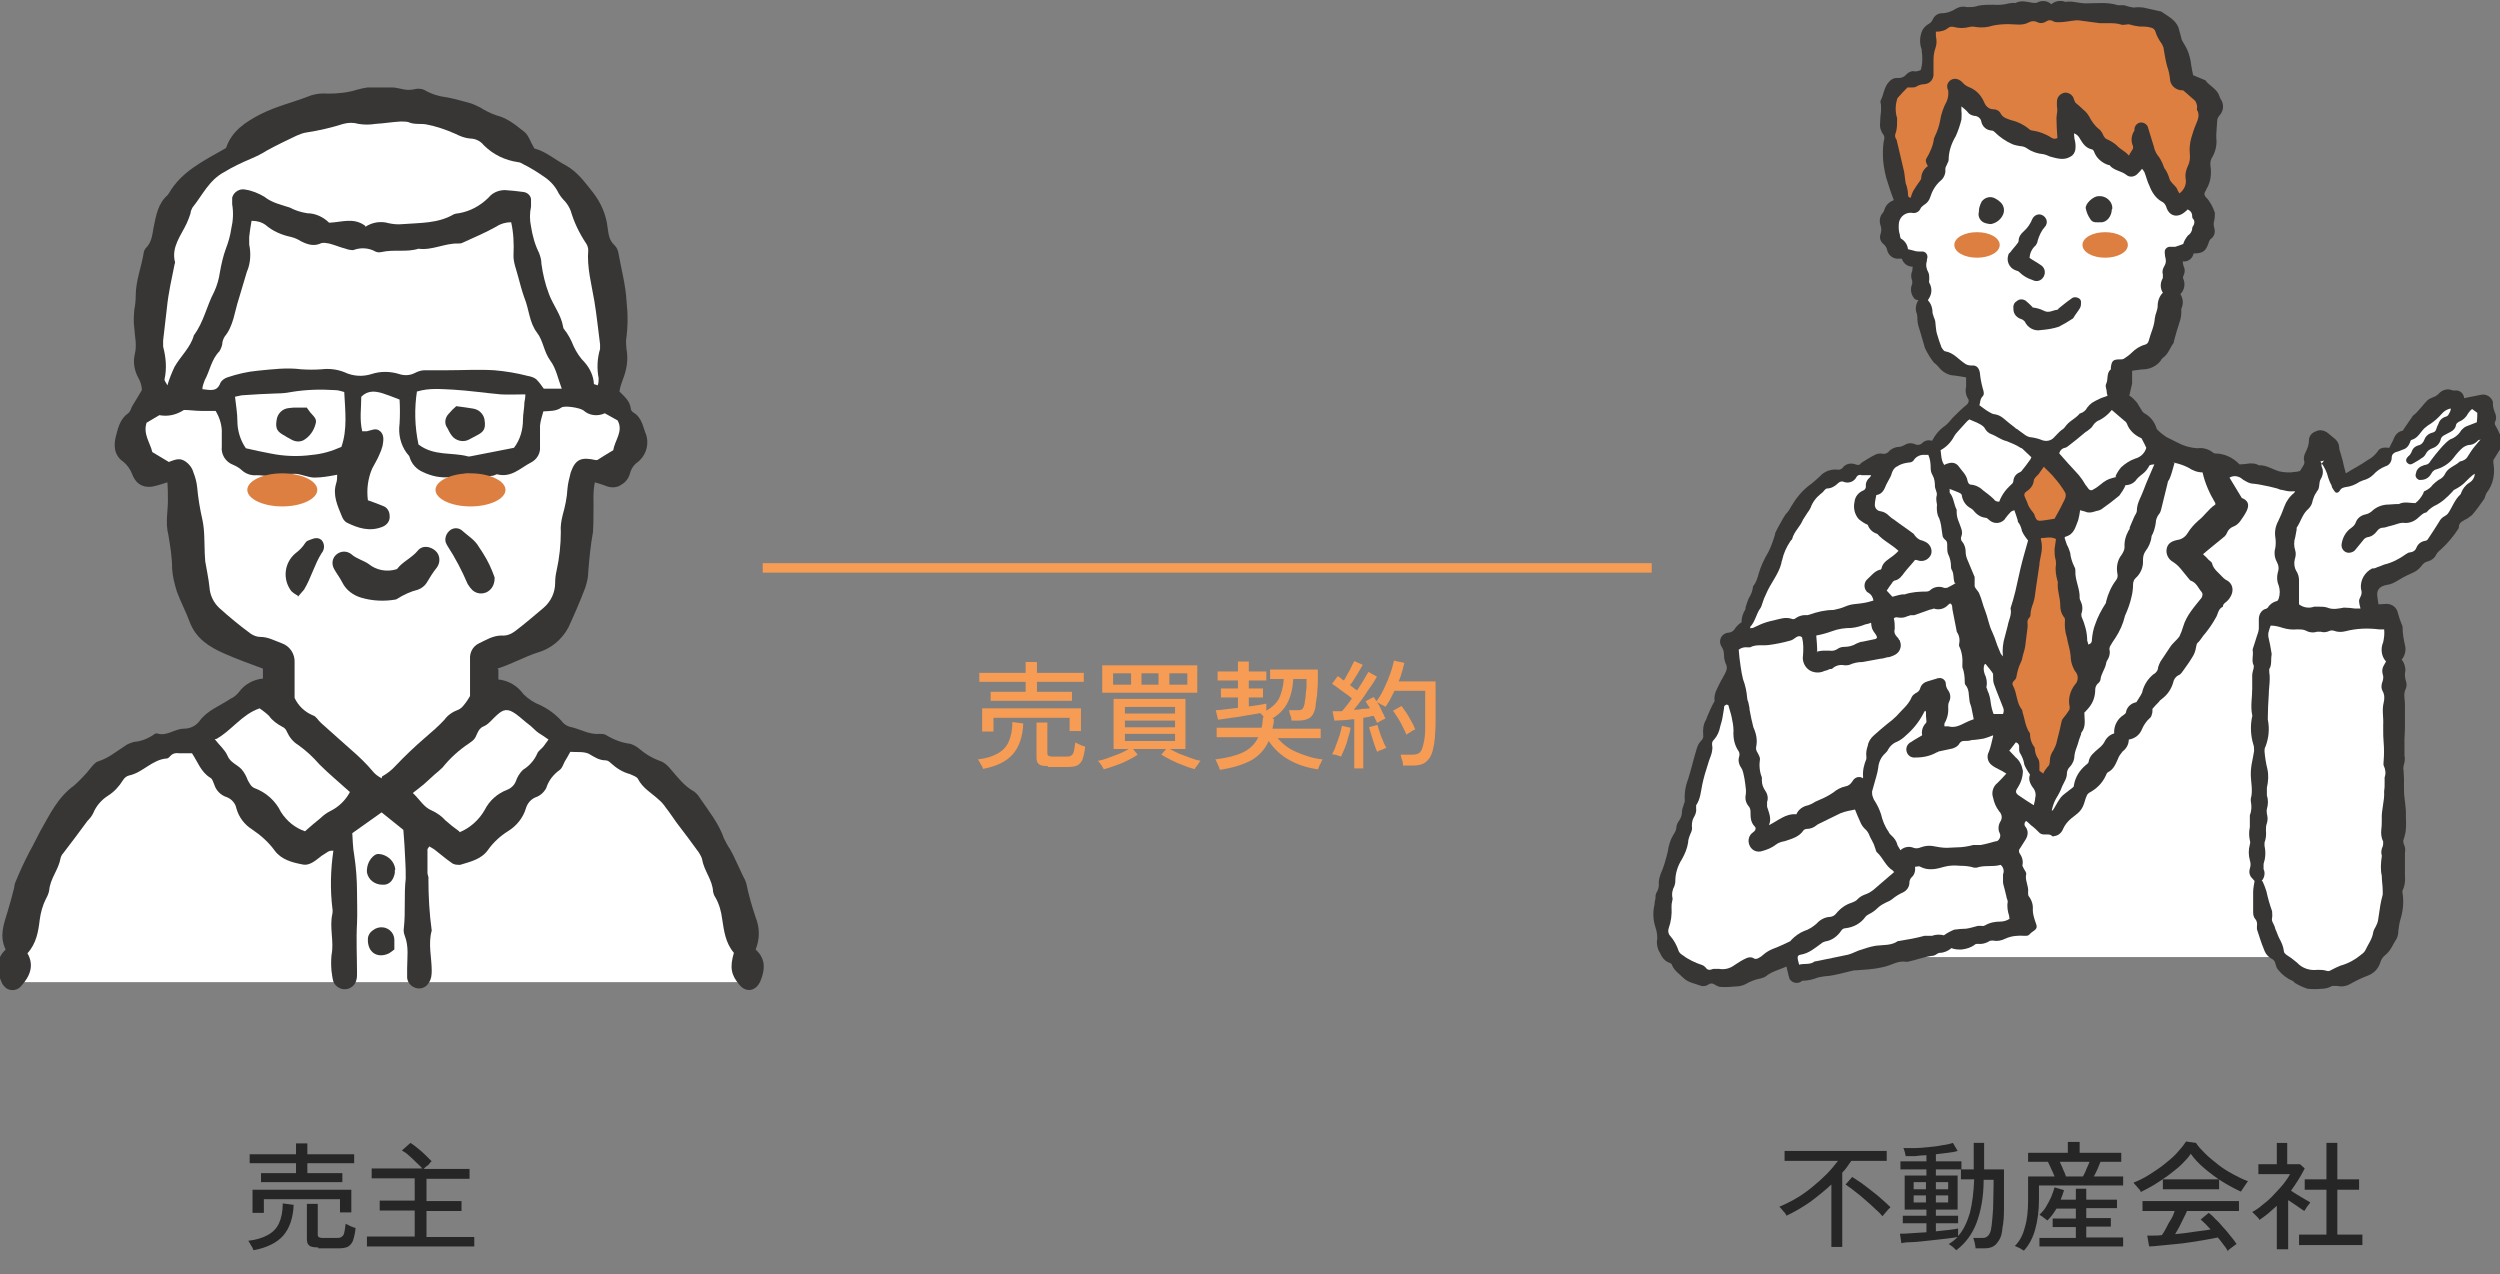 <?xml version="1.0" encoding="UTF-8"?>
<svg xmlns="http://www.w3.org/2000/svg" version="1.1" xmlns:xlink="http://www.w3.org/1999/xlink" viewBox="0 0 528.7 269.5">
  <rect x="0" y="0" width="528.7" height="269.5" fill="#808080" stroke="none"/>
  <defs>
    <style>
      .cls-1 {
        fill: #fff;
      }

      .cls-2 {
        fill: #262626;
      }

      .cls-3 {
        fill: none;
      }

      .cls-4 {
        clip-path: url(#clippath-1);
      }

      .cls-5 {
        fill: #373635;
      }

      .cls-6 {
        isolation: isolate;
      }

      .cls-7 {
        fill: #dd7f41;
      }

      .cls-8 {
        fill: #f69c54;
      }

      .cls-9 {
        clip-path: url(#clippath);
      }
    </style>
    <clipPath id="clippath">
      <rect class="cls-3" x="348.9" width="179.8" height="209.5"/>
    </clipPath>
    <clipPath id="clippath-1">
      <rect class="cls-3" y="18.5" width="161.6" height="191.1"/>
    </clipPath>
  </defs>
  <!-- Generator: Adobe Illustrator 28.7.2, SVG Export Plug-In . SVG Version: 1.2.0 Build 154)  -->
  <g>
    <g id="_レイヤー_1" data-name="レイヤー_1">
      <g id="_グループ_287" data-name="グループ_287">
        <g id="_不動産会社" data-name="不動産会社" class="cls-6">
          <g class="cls-6">
            <path class="cls-2" d="M387.3,263.7v-13.2c-1.4,1.3-2.9,2.5-4.5,3.7-1.6,1.1-3.3,2.1-5,2.9-.1-.3-.3-.6-.7-1-.3-.4-.6-.7-.8-.9,1.2-.5,2.4-1.1,3.6-1.8,1.2-.7,2.3-1.5,3.4-2.4,1.1-.9,2.1-1.8,3-2.7.9-.9,1.7-1.9,2.4-2.8h-11.3v-2.1h21.6v2.1h-7.5c-.3.4-.6.9-.9,1.3-.3.4-.6.8-1,1.2v15.7h-2.4ZM398.1,257.2c-.4-.5-.9-1-1.6-1.6-.6-.6-1.3-1.2-2.1-1.9s-1.5-1.3-2.2-1.8c-.7-.6-1.4-1-1.9-1.4l1.4-1.6c.9.6,1.9,1.2,2.9,2,1,.8,2,1.5,2.9,2.3.9.8,1.7,1.5,2.3,2.1-.1.1-.3.3-.5.5-.2.2-.4.5-.6.7-.2.2-.4.5-.5.6Z"/>
            <path class="cls-2" d="M413.8,264.5c-.1-.1-.3-.3-.5-.5-.2-.2-.4-.4-.6-.5-.2-.2-.4-.3-.6-.4.7-.4,1.3-.9,1.9-1.5-.5.1-1.2.2-2,.3-.8.1-1.7.2-2.6.3-.9.1-1.9.2-2.8.3-.9.1-1.8.2-2.6.2s-1.4.1-1.9.2l-.3-2c.6,0,1.4,0,2.4-.1s2.1-.1,3.2-.2v-1.9h-5v-1.6h5v-1.3h-4.6v-7.2h4.6v-1.3h-5.5v-1.7h5.5v-1.3c-.8,0-1.6.1-2.4.2-.8,0-1.4,0-2,0,0-.1,0-.3-.1-.5,0-.2-.1-.5-.2-.7,0-.2-.1-.4-.2-.5.7,0,1.5,0,2.4,0s1.9-.1,2.9-.2c1-.1,2-.2,2.9-.4.9-.1,1.7-.3,2.3-.5l1,1.7c-.6.2-1.3.3-2.1.4-.8.1-1.6.2-2.5.3v1.5h5.4v1.7h2.6v-5.6h2.2v5.6h4.2c0,.4,0,.9,0,1.4,0,.5,0,1.1,0,1.7,0,1.9,0,3.7,0,5.3,0,1.6-.1,2.9-.3,3.8-.1,1.2-.3,2.1-.7,2.7s-.7,1.1-1.3,1.4c-.5.3-1.2.4-2,.4h-1.7c0-.3-.1-.7-.2-1.2-.1-.4-.2-.8-.3-1h1.8c.4,0,.7,0,1-.2s.5-.4.7-.8c.2-.4.3-.9.4-1.7.1-.8.2-2,.3-3.5,0-1.5.1-3.1.1-4.9v-1.2h-2.1c0,3.7-.6,6.7-1.5,9.1-.9,2.4-2.4,4.4-4.3,5.8ZM404.7,251.5h2.6v-1.5h-2.6v1.5ZM404.7,254.3h2.6v-1.5h-2.6v1.5ZM414.7,249.5v-2.2h-5.3v1.3h4.6v7.2h-4.6v1.3h4.7v1.6h-4.7v1.7c1-.1,1.9-.2,2.8-.3.8-.1,1.5-.2,1.9-.3v1.6c1.1-1.2,1.9-2.9,2.5-4.9.5-2,.8-4.4.9-7.1h-2.8ZM409.4,251.5h2.6v-1.5h-2.6v1.5ZM409.4,254.3h2.6v-1.5h-2.6v1.5Z"/>
            <path class="cls-2" d="M428,264.5c0,0-.2-.2-.5-.3-.2-.2-.5-.3-.7-.4s-.5-.2-.7-.3c1-1,1.7-2.3,2.1-3.9.5-1.6.7-3.5.7-5.8v-5h5.6c-.2-.5-.4-1-.7-1.6-.3-.6-.5-1.1-.7-1.5h-4.2v-1.9h8.4v-2.3h2.5v2.3h8.8v1.9h-4.4c-.2.5-.4,1-.6,1.5-.3.6-.5,1.1-.8,1.6h6.2v1.9h-17.8v3c0,2.4-.3,4.5-.8,6.3-.5,1.8-1.3,3.3-2.4,4.5ZM431.3,263.7v-1.9h7.7v-2.3h-4.9v-1.8h4.9v-2.1h-4.1c-.6,1-1.2,1.8-1.9,2.5-.2-.1-.4-.3-.8-.6-.4-.3-.7-.5-.9-.6.5-.5,1-1,1.4-1.7.4-.7.8-1.4,1.1-2.1.3-.7.5-1.4.7-2l2,.6c-.2.6-.4,1.3-.7,2h3.2v-2.3h2.2v2.3h6.5v1.8h-6.5v2.1h5.2v1.8h-5.2v2.3h7.8v1.9h-17.7ZM436.9,248.8h3.6c.2-.4.5-.9.7-1.5.3-.6.5-1.1.7-1.6h-6.3c.2.5.5,1,.7,1.6.3.6.5,1.1.6,1.5Z"/>
            <path class="cls-2" d="M452.7,252c0-.2-.2-.4-.4-.6-.2-.2-.4-.5-.6-.7-.2-.2-.4-.4-.5-.6,1-.4,2.1-.9,3.2-1.6s2.2-1.4,3.2-2.2c1-.8,2-1.6,2.8-2.5s1.4-1.6,1.9-2.4l2.1.3c.5.8,1.2,1.5,2,2.3s1.7,1.5,2.7,2.3,2,1.4,3.1,2c1.1.6,2.1,1.1,3.2,1.5-.2.2-.4.6-.7,1s-.5.8-.8,1.2c-1.3-.6-2.6-1.3-3.9-2.1s-2.6-1.8-3.8-2.8c-1.2-1-2.2-2.1-2.9-3.1-.5.8-1.2,1.5-2,2.3-.8.8-1.8,1.5-2.8,2.3-1,.7-2,1.4-3,2-1,.6-2,1.1-2.8,1.5ZM471.1,264.5c-.2-.4-.5-.8-.9-1.3-.4-.5-.7-1-1.2-1.5-.8.2-1.6.3-2.6.5-1,.2-2,.3-3.1.5-1.1.2-2.2.3-3.2.4-1.1.1-2.1.2-3.1.3-1,.1-1.8.2-2.5.2l-.4-2.3c.4,0,.8,0,1.4,0,.5,0,1.1,0,1.7-.1.3-.4.6-.9.9-1.5.3-.6.6-1.2,1-1.8s.6-1.2.8-1.8h-6.8v-2.1h20.4v2.1h-11c-.3.8-.8,1.6-1.2,2.5s-.9,1.7-1.3,2.4c1.3-.1,2.7-.3,4-.5,1.4-.2,2.5-.3,3.5-.5-.8-.9-1.5-1.6-2.1-2.1l1.7-1.4c.4.3.9.7,1.4,1.3.6.5,1.1,1.1,1.7,1.8.6.6,1.1,1.3,1.6,1.9.5.6.9,1.1,1.2,1.6-.1,0-.3.2-.6.4-.3.2-.5.4-.8.6s-.4.4-.5.5ZM457.4,251.5v-2.1h11.9v2.1h-11.9Z"/>
            <path class="cls-2" d="M481.5,264.2v-9.2c-.6.5-1.2,1.1-1.8,1.6s-1.3,1-1.9,1.4c0-.2-.2-.4-.4-.6-.2-.2-.4-.4-.6-.6-.2-.2-.4-.4-.5-.5.8-.4,1.5-.9,2.3-1.6.8-.6,1.6-1.3,2.3-2.1.7-.7,1.4-1.5,2-2.2.6-.8,1.1-1.5,1.4-2.1h-6.7v-2.1h3.9v-4.5h2.2v4.5h2.7l1,.9c-.8,1.6-1.8,3.2-2.9,4.7.4.3.9.6,1.4.9.5.3,1,.6,1.5.9.5.3.9.5,1.2.7-.1,0-.2.3-.4.5-.2.2-.4.5-.5.7s-.3.5-.4.6c-.5-.3-1-.7-1.6-1.1s-1.2-.8-1.8-1.2v10.4h-2.2ZM486.2,263.3v-2.2h5.8v-9.5h-4.6v-2.2h4.6v-7.7h2.3v7.7h4.6v2.2h-4.6v9.5h5.3v2.2h-13.5Z"/>
          </g>
        </g>
        <g id="_売買契約" data-name="売買契約" class="cls-6">
          <g class="cls-6">
            <path class="cls-8" d="M207.9,162.6c-.1-.3-.2-.6-.5-1-.2-.4-.4-.7-.6-1,1.7-.2,3-.6,4.1-1.2,1.1-.6,1.9-1.4,2.4-2.5.5-1.1.8-2.5.8-4.2l2.3.3c-.1,2.8-.9,5-2.2,6.5s-3.5,2.6-6.3,3.1ZM209.5,148.2v-1.9h7.4v-2.1h-9.8v-1.9h9.8v-2.3h2.4v2.3h9.9v1.9h-9.9v2.1h7.4v1.9h-17.2ZM207.7,154.6v-4.8h20.9v4.8h-2.4v-2.8h-16.1v2.9h-2.4ZM221.6,162c-.9,0-1.6-.1-1.9-.4-.4-.3-.5-.8-.5-1.4v-7.4h2.3v6.4c0,.3,0,.5.2.6.1.1.4.2.8.2h2.9c.5,0,.8,0,1.1-.2.3-.2.5-.4.6-.9.1-.4.2-1.1.3-1.9.2.1.6.3,1,.5.4.2.8.3,1.1.4-.1,1.2-.4,2.2-.6,2.8-.3.6-.7,1-1.1,1.2-.5.2-1.1.3-1.9.3h-4.3Z"/>
            <path class="cls-8" d="M252.8,162.7c-.7-.2-1.5-.4-2.4-.8-.9-.3-1.8-.7-2.6-1.1-.8-.4-1.6-.8-2.2-1.2l1-1.2h-7l1,1.2c-.6.4-1.3.8-2.1,1.2s-1.7.8-2.6,1.1c-.9.3-1.7.6-2.5.8,0-.2-.2-.3-.3-.6-.1-.2-.3-.5-.5-.7-.2-.2-.3-.4-.4-.5.6-.1,1.3-.3,2.1-.6.8-.3,1.6-.6,2.4-.9.8-.3,1.4-.7,2-1h-3.2v-10.6h15.2v10.6h-3.3c.6.3,1.3.7,2,1,.8.3,1.6.6,2.4.9.8.3,1.5.5,2.1.6-.1.1-.3.3-.4.5s-.3.5-.5.7c-.2.2-.3.4-.3.6ZM233.1,146.5v-5.8h20.1v5.8h-20.1ZM235.4,144.8h3.8v-2.4h-3.8v2.4ZM237.9,150.9h10.6v-1.4h-10.6v1.4ZM237.9,153.8h10.6v-1.4h-10.6v1.4ZM237.9,156.7h10.6v-1.5h-10.6v1.5ZM241.4,144.8h3.6v-2.4h-3.6v2.4ZM247.3,144.8h3.8v-2.4h-3.8v2.4Z"/>
            <path class="cls-8" d="M257.9,162.6c0-.2-.2-.6-.4-1-.2-.4-.3-.8-.5-1,2.5-.3,4.4-.8,5.9-1.5,1.4-.7,2.5-1.7,3.2-3.2h-8.8v-2h9.5c.2-.7.2-1.4.3-2.2h.2c-.1-.2-.3-.4-.4-.5-.2-.2-.3-.3-.4-.4-.8.2-1.8.3-2.9.5-1.1.2-2.1.4-3.2.5-1.1.2-2,.3-2.8.4l-.5-2c.6,0,1.3-.1,2.1-.2.8-.1,1.7-.2,2.6-.3v-2.2h-3.6v-1.9h3.6v-1.7h-4.3v-1.9h4.3v-2.1h2.3v2.1h3.7v1.9h-3.7v1.7h3v1.9h-3v1.9c.7-.1,1.4-.2,2.1-.3.6-.1,1.2-.2,1.6-.3,0,.1,0,.3,0,.7,0,.3,0,.6,0,.8,1.2-.7,2.1-1.5,2.7-2.6.5-1.1.9-2.5,1-4.1h-2.9v-2h10.1c0,.6,0,1.3,0,2,0,.7,0,1.5-.1,2.2,0,.8-.1,1.5-.2,2.1s-.2,1.2-.2,1.6c-.2,1.1-.6,1.9-1.2,2.3s-1.4.6-2.5.6h-1.4c0-.3,0-.7-.2-1.1s-.2-.8-.3-1.1h1.5c.5,0,.8,0,1-.1.2,0,.4-.2.5-.4.1-.2.2-.5.3-.9,0-.3.1-.8.2-1.4,0-.6.1-1.3.2-2,0-.7,0-1.3,0-1.8h-2.8c-.1,1.9-.5,3.6-1.2,5-.7,1.4-1.8,2.5-3.3,3.4h.4c0,.4,0,.8-.1,1.1s-.1.7-.2,1h10.2v2h-9.1c1.1,1.3,2.4,2.3,4.1,3s3.4,1.3,5.4,1.5c0,.1-.2.3-.3.6-.1.3-.3.5-.4.8-.1.3-.2.5-.3.7-4.7-.7-8.2-2.7-10.4-6-.8,1.8-2,3.1-3.7,4.1-1.7.9-3.9,1.6-6.6,2Z"/>
            <path class="cls-8" d="M283.6,160c-.1,0-.3-.1-.6-.2s-.5-.2-.7-.2c-.2,0-.4-.1-.6-.1.3-.5.6-1.1.8-1.8.3-.7.5-1.4.8-2.2.2-.8.4-1.4.5-2l1.8.4c0,.6-.3,1.4-.5,2.1-.2.8-.4,1.5-.7,2.2s-.6,1.3-.8,1.8ZM286.4,162.5v-10.4c-.8,0-1.6.2-2.3.2-.7,0-1.4.1-1.9.1l-.4-2c.3,0,.6,0,.9,0,.3,0,.7,0,1.1,0,.3-.3.6-.7,1-1.2.4-.5.7-.9,1.1-1.5-.4-.3-.8-.7-1.3-1-.5-.4-1-.7-1.5-1.1-.5-.4-1-.7-1.4-1l1.2-1.6c.2.1.4.2.6.4s.4.3.7.5c.3-.4.5-.9.8-1.4.3-.5.6-1,.8-1.5s.5-.9.6-1.2l1.8.8c-.4.7-.8,1.4-1.3,2.2-.5.8-.9,1.5-1.4,2.1.3.2.5.4.8.6.2.2.5.4.7.5.5-.8,1-1.5,1.4-2.2.4-.7.7-1.3,1-1.7l1.8,1c-.4.7-.8,1.4-1.4,2.2s-1.1,1.7-1.7,2.5c-.6.8-1.2,1.6-1.8,2.3.6,0,1.2,0,1.8-.2.6,0,1.1,0,1.6-.1-.1-.3-.3-.5-.5-.8-.1-.2-.3-.5-.4-.7l1.7-.9c.2.3.4.6.6.9.6-.8,1.1-1.6,1.6-2.7.5-1,.9-2,1.3-3.1s.6-2,.8-2.8l2.2.5c-.2.6-.3,1.3-.5,1.9-.2.7-.4,1.3-.7,2h7.8v4.2c0,1.5,0,2.8,0,3.9,0,1.1,0,2-.1,2.8,0,.8-.1,1.5-.2,2.2-.2,1.2-.4,2.1-.8,2.8-.4.7-.9,1.2-1.5,1.5-.6.3-1.4.4-2.2.4h-2.1c0-.3,0-.7-.2-1.2s-.2-.8-.3-1.1h2.6c.7,0,1.2-.2,1.5-.5.4-.4.6-1.1.8-2.1.2-.8.3-1.8.3-3.2,0-1.4,0-3.2,0-5.5v-2.2h-6.5c-.3.6-.6,1.2-.9,1.8-.3.6-.7,1.1-1,1.6-.2-.2-.5-.3-.9-.5-.4-.2-.7-.4-.9-.5.4.5.7,1.1,1,1.8.3.6.6,1.2.8,1.7-.2,0-.5.2-.9.4-.4.2-.7.4-.9.5,0-.2-.2-.5-.3-.7s-.2-.5-.4-.8c-.3,0-.7.1-1,.2s-.8.1-1.2.2v10.7h-2.1ZM291.2,158.9c-.2-.4-.4-1-.6-1.6-.2-.6-.4-1.3-.6-1.9-.2-.6-.3-1.2-.5-1.6l1.8-.5c.1.4.3,1,.5,1.6.2.6.4,1.2.7,1.8.2.6.5,1.1.7,1.5-.1,0-.3,0-.6.2-.3.1-.5.2-.8.3-.2.1-.4.2-.6.3ZM297.4,155.3c-.2-.5-.5-1.1-.8-1.7-.3-.6-.6-1.2-1-1.8-.4-.6-.7-1.1-1-1.5l1.8-1c.5.7,1.1,1.5,1.6,2.4.5.9,1,1.7,1.3,2.6-.2,0-.6.2-1,.5s-.7.4-.9.6Z"/>
          </g>
        </g>
        <g id="_売主" data-name="売主" class="cls-6">
          <g class="cls-6">
            <path class="cls-2" d="M53.6,264.4c-.1-.3-.2-.6-.5-1-.2-.4-.4-.7-.6-1,1.7-.2,3-.6,4.1-1.2,1.1-.6,1.9-1.4,2.4-2.5.5-1.1.8-2.5.8-4.2l2.3.3c-.1,2.8-.9,5-2.2,6.5s-3.5,2.6-6.3,3.1ZM55.2,250v-1.9h7.4v-2.1h-9.8v-1.9h9.8v-2.3h2.4v2.3h9.9v1.9h-9.9v2.1h7.4v1.9h-17.2ZM53.4,256.4v-4.8h20.9v4.8h-2.4v-2.8h-16.1v2.9h-2.4ZM67.3,263.8c-.9,0-1.6-.1-1.9-.4-.4-.3-.5-.8-.5-1.4v-7.4h2.3v6.4c0,.3,0,.5.2.6.1.1.4.2.8.2h2.9c.5,0,.8,0,1.1-.2.3-.2.5-.4.6-.9.1-.4.2-1.1.3-1.9.2.1.6.3,1,.5.4.2.8.3,1.1.4-.1,1.2-.4,2.2-.6,2.8-.3.6-.7,1-1.1,1.2-.5.2-1.1.3-1.9.3h-4.3Z"/>
            <path class="cls-2" d="M77.6,263.5v-2h10.1v-5.5h-7.4v-2.1h7.4v-4.7h-9.1v-2.1h10.7c-.3-.4-.8-.8-1.3-1.3s-1-1-1.5-1.4c-.5-.5-1-.8-1.5-1.1l1.8-1.6c.5.3,1,.7,1.5,1.1s1.1.9,1.6,1.4c.5.5,1,1,1.4,1.4-.1,0-.3.2-.5.5s-.4.4-.7.6c-.2.2-.4.4-.5.5h9.7v2.1h-9.1v4.7h7.4v2.1h-7.4v5.5h10.1v2h-22.7Z"/>
          </g>
        </g>
        <g id="_グループ_239" data-name="グループ_239">
          <path id="_パス_2489" data-name="パス_2489" class="cls-1" d="M388.4,202.4h101.1v-98.3l-30-6.3-71.1,104.6Z"/>
          <g id="_グループ_233" data-name="グループ_233">
            <g class="cls-9">
              <g id="_グループ_232" data-name="グループ_232">
                <path id="_パス_2490" data-name="パス_2490" class="cls-5" d="M405,63.3c-.9-.9-1.1-2.2-.6-3.3,0-.2,0-.4,0-.6-.3-.7-.3-1.5,0-2.1,0-.3.1-.6.1-.9-1.1,0-2-.7-2.3-1.7-.4,0-.8,0-1.1,0-1-.1-1.8-.9-2-1.8-.1-.5-.4-1-.8-1.3-.6-.5-.9-1.3-.6-2.1.2-.6.2-1.3,0-1.8-.3-.9-.2-1.9.4-2.6.2-.2.3-.4.4-.7.2-.8.8-1.5,1.6-1.9.1,0,.3-.1.4-.2-.6-1.5-1.1-3.1-1.6-4.7-.4-1.6-.7-3.2-.7-4.8,0-1.2,0-2.3.3-3.5,0-.3,0-.6-.2-.8-.5-.7-.8-1.5-.7-2.4,0-.9.1-1.8.2-2.6,0-.4,0-.8,0-1.2,0-.3-.2-.7-.1-1,.7-1.3.7-2.9,1.8-4,.5-.6,1.2-.9,2-.8.6,0,1.1-.2,1.5-.6.5-.6,1.3-1,2-.8.4,0,.8-.1,1.2-.3.4-1.3.4-2.7.2-4.1,0-.2,0-.4-.1-.5-.4-1.3-.3-2.7.3-3.9.3-.5.7-.9,1.2-1.2.4-.2.7-.5.9-.9.3-.8,1.1-1.4,1.9-1.4,1.1,0,2.2-.4,3.1-1,.7-.4,1.5-.5,2.3-.3.8,0,1.6,0,2.4-.3,1-.2,2-.2,3.1-.2,1.1.1,2.3,0,3.4-.3.3,0,.6-.1.9-.1.2,0,.4.1.5,0,1.2-.6,2.4-.2,3.6,0,.3,0,.5,0,.8,0,1-.6,2.3-.5,3.1.3.8-.7,2-.9,3-.5,1.5-.3,3,.4,4.6.3,2.1,0,4.3-.3,6.5.4.2,0,.4,0,.5,0,.2,0,.5,0,.8,0,.6.2,1.3.4,2,.5.7-.1,1.4-.1,2.1,0,1.2.3,2.4.5,3.6.8,0,0,0,0,.1,0,1.4,1,3,1.7,3.7,3.4.2.7.4,1.5.6,2.2,0,.3.2.6.3.8.4.6.7,1.2,1,1.8.4,1,.7,2.1.8,3.2.1.8.3,1.5.4,2.1l2.4,1c0,0,.2,0,.2.1.9,1.2,2.5,1.8,3,3.4,0,.2.1.3.2.5.8,1.1.7,2.6-.3,3.6-.2.3-.4.6-.4,1-.1.9-.1,1.9-.2,2.9,0,.3,0,.5,0,.8.2,1.5-.2,3-1,4.3-.3.6-.3,1.2-.2,1.8.2,1.6,0,3.3-.9,4.7,0,.2-.2.4-.3.6-.2.4-.1.8.2,1.1.9.9,1.5,2.1,1.9,3.3,0,.5,0,1-.1,1.5-.2.6-.2,1.2,0,1.8.2.8,0,1.6-.6,2.1-.3.2-.5.5-.6.9-.6,1.8-1.2,2.3-3.2,2.3-.2,1.1-1.2,1.8-2.3,1.7,0,.3.1.7.2,1,.3.6.3,1.3,0,1.9-.1.2-.2.5-.1.7.5,1.1.3,2.4-.6,3.3.6.9.7,2.1.2,3.1,0,.2,0,.4,0,.7,0,.7-.1,1.3-.3,1.9-.5,1.5-.9,2.9-1.3,4.4,0,0,0,.1,0,.2-.8,1-1.1,2.3-2.2,3.1-.2.2-.4.3-.5.6-.8,1.1-2.1,1.8-3.5,1.9-.8,0-1.6.2-2.6.3,0,.9,0,1.8,0,2.7-.2.9-.4,1.7-.6,2.6.2,0,.3.2.5.3.4.3.7.7,1.1,1.1.4.6.7,1.2,1.1,1.8.1.2.3.4.5.5,1.3.7,2.2,1.9,2.6,3.3,0,0,0,0,0,0,.6.7,1.3,1.2,2,1.7.8.4,1.6.8,2.4,1.2,1.3.7,2.7,1.1,4.2,1.2,1.2-.2,2.4.2,3.3.9.1.1.3.2.5.2,1.9,0,3.8.9,5.1,2.3.8,0,1.5-.1,2.2-.2.5,0,1,0,1.5.2.1,0,.3.2.4.2,1.6-.1,2.9.9,4.4,1.3,1,.2,2.1.3,3.2.1.4,0,.7-.1,1.1-.2.3-.5.6-.9.8-1.3.1-.2.2-.5.1-.8-.2-.7,0-1.3.3-1.9.4-.8.7-1.6.7-2.5,0-.9.6-1.6,1.5-1.9.8-.4,1.7-.2,2.4.3.6.5,1.1.9,1.7,1.4.5.5.8,1.1.8,1.8,0,.4.2.8.3,1.2.1.5.3.9.4,1.4.2.9.4,1.8.7,2.8,1.6-1,3.2-1.8,4.6-2.8.8-.4,1.5-1,2.1-1.8.5-.9,1.4-.9,2.5-.8.2-.5.5-1,.7-1.4.4-1,.8-1.9,2-2.2.1,0,.3-.1.3-.3.6-.9,1.2-1.7,1.8-2.6,0,0,.1-.2.2-.3,1.2-.9,2-2.2,3.1-3.3.4-.3.9-.5,1.4-.7.3-.1.6-.3.9-.6.7-.8,1.8-1.2,2.8-.8.2,0,.3.1.5.1,1-.2,1.9.4,2.1,1.4,0,0,0,.1,0,.2,1.2-.2,2.3-.5,3.5-.7,1.1-.3,2.3.4,2.6,1.5,0,.2,0,.3,0,.5,0,.6.2,1.1.4,1.7.3.6.4,1.3.1,1.9-.2.3-.1.7.1,1,.5.8.8,1.7,1.3,2.5.6.9,0,1.8-.5,2.6-.4.7-.9,1.4-1.3,2.1,0,.2,0,.4,0,.6.4,2.2,0,4.5-1.4,6.3-.3.4-.3,1-.6,1.4-.8,1.1-1.6,2.3-2.5,3.3-.5.4-1,.8-1.5,1-.7.4-1.3.7-1.3,1.6,0,.1,0,.2-.1.3-1,1.6-2.3,3.1-3.7,4.4-.4.3-.8.7-1,1.1-.3.7-1,1.2-1.7,1.4-.6.1-1.1.5-1.5,1.1-.4.5-.9.9-1.5,1.2-1.1.5-2.2,1-3.3,1.7-.8.5-1.6.9-2.5,1-1.6.3-2.2,1.2-1.9,2.7.1.5.1.9.2,1.4.6,0,1.1-.1,1.7-.1,1.2,0,2.2.8,2.4,1.9.2.8.5,1.6.8,2.4.1.2.2.4.2.6,0,1.3.2,2.5.5,3.8.3,1.1,0,2.3-.7,3.1.2.2.4.5.5.8.2.5.3,1,.3,1.5-.2.7-.1,1.5.1,2.2.2.5.2,1.1,0,1.6-.6,1.1-.2,2.2-.2,3.3,0,.7,0,1.4,0,2.1,0,1,0,2,0,3,0,.8-.1,1.6-.1,2.4,0,1.1,0,2.3,0,3.4.2.8,0,1.5-.2,2.2,0,.3-.1.6,0,.8,0,.6.1,1.2.1,1.9s0,1.5,0,2.3c0,1.9.5,3.7.4,5.6,0,.9.1,1.8,0,2.6,0,.7-.2,1.4-.4,2.1-.2.4-.2.9,0,1.3.3.6.3,1.2.2,1.8,0,0,0,.1,0,.2,0,1.5,0,3,0,4.5.1,1.1,0,2.2-.5,3.2,0,.2-.1.4,0,.6.3,1.9.1,3.8-.5,5.7-.2.7-.3,1.5-.4,2.3,0,.5-.1,1-.3,1.5-.8,1.2-1.3,2.7-2.5,3.6-.5.4-.8.9-1,1.5-.4,1.3-1.3,2.3-2.6,2.8-1.3.5-2.6,1.1-3.8,1.8-.9.5-1.8.6-2.8.4-.3,0-.7,0-1,0-.7.4-1.4.6-2.2.6-1,.1-2,.1-3,0-.9-.3-1.8-.7-2.6-1.2-.2-.1-.4-.4-.6-.5-1.2-.5-2.2-1.3-3-2.3-.7-.7-.4-1.9-1.3-2.3-.8-.4-1.4-1.1-1.7-2-.6-1.4-1-2.8-1.5-4.3,0-.2,0-.4,0-.7.1-.5,0-1.1-.4-1.5-.3-.4-.4-.9-.4-1.3,0-1.5,0-2.9,0-4.4,0-.8.2-1.5.3-2.3-.3-.3-.5-.6-.8-.9-.3-.5-.4-1.1-.2-1.7.2-.6.2-1.2,0-1.8-.3-1.1-.3-2.2,0-3.3.1-.3.1-.6,0-.9-.2-.9-.2-1.9,0-2.8,0-.6,0-1.2,0-1.8,0-.2,0-.4,0-.7.4-1,.4-2,.2-3,0-.2,0-.4,0-.5.5-1.7,0-3.5,0-5.2,0-.9.1-1.8.3-2.7.1-.7.3-1.4.4-2.2,0-.5,0-1-.2-1.5-.5-1.7-.6-3.6-.3-5.3,0-.3.2-.5.1-.8-.4-1.8,0-3.7,0-5.5,0-1,0-1.9,0-2.9,0-.5.2-1,.3-1.5,0-.2.1-.5,0-.6-.5-1,0-2.1-.2-3.2,0,0,0-.1,0-.2.4-1.1.7-2.3,1.1-3.4.1-.3.2-.7.2-1,0-.7,0-1.3,0-2,0-.9.5-1.8,1.3-2.1.2,0,.5-.2.6-.3.4-.7,1.1-1.2,1.9-1.4.2,0,.3-.3.4-.5.3-.9.3-1.9,0-2.8-.4-.9-.4-1.8-.2-2.7.3-.8.2-1.6-.2-2.3-.5-.9-.6-2-.3-3,.1-.7.1-1.4,0-2.1-.2-1.2,0-2.4.6-3.5.5-1,.9-2,1.3-3.1.4-1.1,1.1-2.1,2.1-2.9,0,0,0-.1.2-.3-.4,0-.7,0-1.1,0-.6,0-1.1-.2-1.7-.3-.4,0-.7-.2-1-.3-.5-.1-1.1-.3-1.6-.4-1.1-.2-2.2-.5-3.3-.6-.6,0-1.2-.2-1.7-.5-.3-.2-.6-.3-.8-.5-.8-.7-1.9-.8-2.7-.3l2.6,4.3c1.3.5,1.7,1.4,1,2.8-.4.8-.9,1.5-1.4,2.2-.4.5-.9.9-1.5,1.1-.5.2-1,.7-1.2,1.2-.1.3-.3.6-.5.8-1.1.9-2.2,1.8-3.3,2.7-.4.3-.8.7-1.3,1.1.4.4.8.7,1.1,1.1.3.3.7.5.8.8.3,1.3,1.4,2,2.2,2.9.2.2.4.4.7.6,1.6.7,2,2.6.5,4.3-.4.5-1.1.7-1.1,1.4-1.1.5-1,1.7-1.6,2.5-.6,1.1-1.3,2.1-2.1,3.1-.6.6-1,1.5-1.7,2.1-.2.2-.2.7-.3,1-.1.6-.3,1.2-.6,1.7-.7,1.2-1.5,2.3-2.3,3.4-.2.3-.5.6-.8.7-.6.3-1,.9-1.1,1.5-.4,1.4-1.2,2.6-2.4,3.5-.3.2-.5.4-.7.7-.4.4-.8.8-1.3,1.4,0,.2,0,.4,0,.7-.1.4-.2,1-.5,1.2-.8.7-1.4,1.6-1.8,2.6-.5,1.1-1.5,1.8-2.7,2,0,1-.5,1.9-1.3,2.5-.4.5-.8,1-1,1.6-.5,1.1-.9,2.2-2.1,2.8-.2.1-.4.5-.5.8-.7,1.5-1.9,2.7-3.4,3.5-.3.2-.5.4-.6.7-.3.6-.4,1.3-.7,2-.2.5-.5,1-.9,1.4-.5.5-1.1.9-1.7,1.4-.7.6-1.3,1.3-1.7,2.2-.3.8-1,1.4-1.8,1.5-.2,0-.4.2-.5,0-.7-.7-1.8,0-2.6-.6-.6-.6-1.2-1.2-1.9-1.7-.3-.3-.6-.6-1-.9-.4.3-.5.9-.1,1.3.6.8.5,1.8,0,2.6-.4.6-.8,1.3-1.2,1.9-.3.3-.3.8,0,1.2.5.7.7,1.6.5,2.4,0,.2.2.4.3.7.2.4.6.8.5,1.2-.3,1.3.6,2.5.4,3.8,0,.3,0,.7.2.9.6.8.9,1.8.8,2.8,0,.9.3,1.8.6,2.7.4,1,.3,1.3-.6,1.9-.2.1-.4.3-.6.5-.3.4-.6.4-1.1.4-1.4-.1-2.8,0-4.1.6-.8.4-1.7.6-2.6.4-.3,0-.7,0-.9.2-.7.4-1.5.6-2.3.5-.3,0-.5,0-.7.2-.8.6-1.8.9-2.8,1-.7,0-1.4,0-2.1-.3-.7.6-1.6,1-2.5,1-.4,0-.8.5-1.3.6-1.9.2-3.6.9-5.5,1.3,0,0-.1,0-.2,0-1.7-.3-3,.6-4.5,1-1.2.3-2.4.5-3.6.6-.9.1-1.8.1-2.6.2-.1,0-.3,0-.4,0-1,.2-1.9.5-2.9.7-.9.2-1.7.4-2.6.5-.7,0-1.4.2-2.1.3-1,.4-2.1.7-3.3.7-.1,0-.3.2-.5.3-.9.4-1.9,0-2.3-.8,0-.1,0-.3-.1-.4-.2-.7-.3-1.4-.5-2.1-1.5.7-3.1,1-4.4,2.1-.3.2-.7.3-1,.4-1.1.2-2.2.6-3.2,1.2-.6.3-1.3.5-2,.5-1.1.1-2.2.2-3.4.1-.4,0-.8-.3-1.2-.5-.4-.3-.9-.3-1.3,0-.4.3-1,.4-1.5.3-1.3-.5-2.8-.7-3.8-1.7-.8-.8-1.9-1.5-2.4-2.7,0-.3-.5-.5-.8-.6-.7-.3-1.3-1-1.6-1.7-.1-.3-.4-.6-.5-1-.2-.5-.3-1.1-.3-1.7.2-1,0-2.1-.3-3-.5-1.5-.6-3.2-.2-4.8,0-.4.1-.9.2-1.3,0-.4,0-.8.2-1.2.4-.6.6-1.4.5-2.1,0-.7.2-1.3.4-1.9.7-1.5,1.1-3.1,1.5-4.7.2-1.4.6-2.7,1.4-3.9.2-.3.3-.6.4-1,0-.7.3-1.3.7-1.8.3-.5.5-1.1.5-1.6,0-.6.2-1.1.4-1.7,0-.2.2-.4.2-.6-.1-1.6.1-3.2.7-4.7.7-2.2,1.2-4.5,1.9-6.7.2-.6.5-1.1.9-1.5.3-.3.5-.7.4-1.2-.1-1.1,0-2.2.6-3.2.2-.6.5-1.2.7-1.7s.5-1.1.8-1.7c.1-.2.3-.4.3-.6-.2-1.6.7-2.8,1.3-4.1.1-.3.4-.6.5-.9.5-1,1.2-1.8.5-3-.2-.6-.3-1.1-.3-1.7,0-.7-.2-1.3-.6-1.9-.5-.9-.2-2.1.8-2.6.2-.1.4-.2.6-.2.7,0,1.3-.4,1.6-1,.4-.5.8-.9,1.3-1.2,0-1,.3-1.9.8-2.7.1-.1,0-.4.1-.6.2-.6.4-1.3.7-1.9.4-.6.7-1.4.8-2.1,0-.2,0-.4.2-.5.5-.7.8-1.6,1-2.4.5-1.7,1.2-3.2,2.1-4.7.6-1.2,1-2.4,1.4-3.7,0,0,0-.1,0-.2,0-.2,2-3.8,2.2-4,.5-.5.9-1.1,1.2-1.7.5-.8,1-1.6,1.6-2.3.8-1,1.8-1.9,2.8-2.6.6-.5,1.2-1,1.7-1.5.9-1,2.2-1.5,3.6-1.4.4.1.9,0,1.2-.4.6-.8,1.7-1.1,2.7-.7.5.2.9.2,1.2-.3,0,0,0,0,0,0,1-.6,2-1.3,3.1-1.8.4-.2.8-.2,1.2-.2.6.2,1.3,0,1.7-.6.6-.5,1.3-.8,2-.8.4,0,.8-.2,1.2-.4.6-.4,1.4-.5,2.1-.2.6.3,1.3.2,1.7-.3.6-.5,1.3-.6,2-.4.7-1.3,1.6-2.4,2.8-3.2.6-.5,1.1-1.1,1.6-1.7.9-.9,1.9-1.9,2.9-2.7.4-.3.6-.9.3-1.3,0,0,0,0,0,0-.5-.8-.6-1.7-.4-2.6,0-.6,0-1.3,0-1.9-.7-.1-1.6-.3-2.5-.4-1.3,0-2.6-.8-3.4-1.9-.2-.2-.4-.4-.6-.6,0,0-.2-.1-.3-.2-.7-.9-1.4-2-1.9-3.1-.5-1.6-.9-3.2-1.4-4.7-.1-.4-.2-.9-.2-1.3,0-.4,0-.8-.1-1.2-.4-.9-.3-2,.3-2.9"/>
                <path id="_パス_2491" data-name="パス_2491" class="cls-1" d="M408,63c.6-1,.6-2.2,0-3.2-.1-.2,0-.6,0-.8,0-.5,0-1-.2-1.4-.4-.7-.6-1.6-.3-2.4,0-.2,0-.4.1-.7.1-.6-.3-1.2-.9-1.3-.1,0-.3,0-.4,0-.5,0-1.1,0-1.6-.2-.4-.1-.8-.2-1.2-.3-.1-.9-.6-1.7-1.4-2.2-.2,0-.2-.4-.3-.6,0-.2,0-.4-.1-.5-.2-.8-.2-1.6-.1-2.4.3-1.3,1.4-2.1,2.7-2,.8.2,1.6-.2,1.9-1,.1-.2.4-.4.6-.6.7-.4,1.2-1,1.4-1.7.4-1.3,1.1-2.5,2.1-3.4.8-.6,1.2-1.6,1.1-2.5,0-.3.1-.6.3-.9.1-.4.4-.7.4-1.1,0-1.8.6-3.5,1.5-5,.5-1.1.9-2.3,1.2-3.5,0-.6.1-1.2,0-1.8v-1c.6.5,1.1.9,1.4,1.3.3.4.8.6,1.3.7.7,0,1.4.5,1.5,1.2.2,1,1,1.8,2.1,1.9.3,0,.5.1.7.3,1.1,1.1,2.4,2,3.8,2.6.5.2,1,.3,1.6.4.5,0,1.1.2,1.5.5,1,.7,2.2,1.1,3.4,1.2.5.1,1,.3,1.4.5,1.5.4,3,.9,4.4,0,.6-.3.9-.9,1-1.5.1-.8,0-1.6-.2-2.3,0-.4-.1-.7-.1-1.1.6.2,1,.6,1.3,1.2.6,1,1.2,1.9,2.5,2.2.2,0,.4.3.5.6.5,1.3,1.7,2.3,3,2.7,0,0,.2,0,.2,0,.9,1.2,2.5,1.2,3.6,2.1.7.6,1.8.4,2.4-.3.3-.3.6-.6.9-1,.2.2.3.4.5.7.4,1,.6,2,1.1,3,.5,1.3,1.3,2.5,2.5,3.2.5.2.8.6,1,1.1.6,2.1,2.5,2.5,4.1,1,.1-.1.3-.2.4-.4.6.2,1,.7,1,1.4,0,.2,0,.4.2.6.4.4.3,1.1,0,1.5-.1.1-.2.3-.2.5,0,.6-.4,1.2-.9,1.5-.4.5-.8,1.1-1,1.8-.5.2-1.1.4-1.7.6-.3,0-.6,0-.9,0-.6-.1-1.2.3-1.3.9,0,.1,0,.3,0,.4,0,.4.1.9.2,1.3.1.5,0,1-.3,1.5-.3.5-.5,1.1-.3,1.7,0,.3,0,.6,0,.8-.6,1-.6,2.2,0,3.1-.7.7-1.1,1.7-1.1,2.8,0,.9-.5,1.7-.6,2.6-.1,1.7-.9,3.2-1.3,4.8-.1.4-.4.7-.8.8-1.1.3-2,.9-2.8,1.7-.5.5-1.1.9-1.7,1.3-.2.1-.4.1-.6.1-1.6,0-1.9.2-2.1,1.7,0,.1,0,.4,0,.4-1,.8-.5,2.1-1,3.1-.2.4,0,.9.1,1.4,0,.4.1.8.2,1.1-.7.3-1.3.4-1.8.7-.5.2-1,.5-1.5.8-.4.3-.7.6-1,1-.3.6-.8,1-1.4,1.2-.1,0-.2,0-.3.2-.9,1-2.2,1.5-3,2.7-.2.3-.5.5-.8.7-.6.5-1.1,1.1-1.6,1.6-.6.6-1.5.8-2.4.5-.7-.3-1.5-.5-2.2-.6-.6,0-1.2-.3-1.7-.7-.5-.4-1-.7-1.5-1.1,0,0-.2,0-.3-.2-.9-.7-1.8-1.4-2.6-2.1-.5-.4-1.1-.7-1.8-.8-.4,0-.8-.3-1.2-.5-.7-.4-1.3-.9-2-1.4.2-.5.1-1.3.7-1.9.4-.4.2-1.1,0-1.7-.3-1.1-.5-2.2-.6-3.3-.2-1-.7-1.6-1.7-1.5-.6,0-1.1-.1-1.6-.5-1.3-.9-2.3-2.2-4-2.5-.3,0-.6-.5-.8-.8-.4-1-.7-2-1-3-.2-.7-.2-1.5-.3-2.2,0-.5-.2-.9-.4-1.4,0-.2-.2-.5-.2-.7,0-1-.3-2-1-2.7"/>
                <path id="_パス_2492" data-name="パス_2492" class="cls-1" d="M478.3,186.3c.6-.7.8-1.7.4-2.5,0-.4,0-.7,0-1.1.4-1.2.5-2.5.2-3.8,0-.2,0-.4,0-.7.3-.8.4-1.7.3-2.6,0-.5,0-1,.2-1.5.2-.6.2-1.3,0-2,0-.3-.1-.6,0-1,.3-1,.3-2,0-2.9,0-.5,0-1.1,0-1.6.3-1.3.4-2.7.1-4-.3-1.2-.5-2.5-.6-3.7,0-.3,0-.7.2-1,.7-1.8.9-3.8.5-5.7,0-.2,0-.4,0-.5,0-1.6.1-3.2.2-4.8,0-1.1.2-2.2.2-3.3,0-.5,0-1-.1-1.5,0-.2,0-.5,0-.6.6-.9.3-2,.5-3,0-.1,0-.2,0-.3-.2-1.2-.4-2.4-.7-3.6,0-.2,0-.5,0-.7.1-.5.3-1.1.5-1.6.9,0,1.7.2,2.6.5,1,.3,2,.4,3,.3.6,0,1.2,0,1.7.2.7.4,1.6.6,2.5.3.3,0,.5,0,.8,0,.6.2,1.3.1,1.9-.2.3-.1.6-.1.9,0,.8.3,1.6.3,2.4.1,2.3-.6,4.7-.7,7.1-.4.3,0,.6,0,1.1,0,.1.9,0,1.8-.2,2.7-.6,1.4-.4,3,.6,4.1-.1.2-.3.5-.4.7-.4.6-.5,1.3-.3,2,.2.5.1,1,0,1.4-.3.7-.4,1.5,0,2.2.4.7.4,1.6.2,2.4-.4,1.6,0,3.1-.1,4.7,0,.3,0,.6,0,.9,0,1,0,1.9.1,2.9.1,1.2.1,2.5,0,3.7,0,.4-.1.8,0,1.1.4.8.5,1.7.2,2.5,0,.5,0,1,0,1.4,0,.5,0,1-.1,1.5,0,0,0,.1,0,.2.1,1.9-.6,3.8-.5,5.7,0,.7,0,1.5-.1,2.2-.1.9,0,1.8.4,2.6,0,.3,0,.7-.1,1-.3.6-.4,1.3-.2,1.9,0,0,0,.1,0,.2-.2,1.4-.3,2.8,0,4.1,0,1.1.2,2.1.2,3.2,0,.3,0,.6,0,.8-.2.8-.4,1.5-.5,2.2-.2,1.1-.3,2.2-.5,3.3-.1.5-.3.9-.5,1.3-.2.3-.4.7-.5,1.1-.2,1.5-1.1,2.6-1.7,3.9-.2.4-.6.7-1,1-1.2,1-2.7,1.8-4.2,2.2-.7.3-1.4.6-2.1,1-.3.2-.6.2-.9.1-.6-.2-1.3-.2-1.9-.2-1.6.2-3.2-.3-4.3-1.5-.7-.6-1.5-1.2-2.3-1.7-.2-.2-.5-.4-.5-.7-.1-1-.5-1.9-1-2.8-.3-.6-.5-1.3-.8-1.9-.1-.5-.3-.9-.5-1.3-.2-.3-.3-.8-.2-1.1.1-.5,0-.9,0-1.4-.5-1.4-.9-2.8-1.2-4.2-.2-.7-.5-1.4-.8-2.1"/>
                <path id="_パス_2493" data-name="パス_2493" class="cls-7" d="M407.6,35.2c-.8.6-1.3,1.5-1.3,2.5,0,.2-.2.4-.3.6-.5.7-1,1.4-1.4,2.1-.2.4-.4.9-.5,1.4-.5,0-.6-.3-.6-.7,0-.8-.2-1.6-.5-2.4-.1-.8-.2-1.5-.3-2.3-.5-2.1-1-4.3-1.5-6.4,0-.2-.1-.4-.2-.6-.4-.6-.2-1,0-1.6.2-.8.2-1.6.2-2.4,0-.1,0-.3,0-.4-.4-1.3-.4-2.7,0-4,0-.2.2-.4.4-.6.5-.6,1.1-1.2,1.8-1.9,0,0,.3,0,.6,0,.4,0,.8,0,1.1-.1.6-.4,1.3-.6,1.9-.6,1.2-.1,2-1.1,1.9-2.3,0,0,0,0,0,0,0-.9,0-1.9,0-2.8,0-.8.1-1.7.4-2.5.3-.8.3-1.7.1-2.6,0-.3,0-.6,0-.9,1,0,1.9-.2,2.6-.8.4-.3.8-.3,1.2-.2,1.1.3,2.2.3,3.3,0,.4-.1.9-.1,1.3,0,1.2.2,2.5.1,3.7-.3,1-.2,2.1-.3,3.2-.3,1.5,0,3,.4,4.4-.4.6-.3,1.2-.3,1.8,0,.6.3,1.3.2,1.9-.2.4-.3,1-.3,1.4,0,.4.2.8.2,1.2.2,1.2,0,2.4-.3,3.6-.4.2,0,.4,0,.6,0,1.5.2,3,.4,4.5.6.5,0,1.1,0,1.7,0,1,0,1.9,0,2.8.3.6.2,1.3-.2,1.9,0,.6.2,1.3.3,1.9.4.9,0,1.8,0,2.7.3.3.1.6.4.7.7.3,1,.8,1.9,1.4,2.7.2.4.4.8.4,1.2.2,1.2.4,2.4.7,3.5.3.8.5,1.7.6,2.6,0,1.4,1.2,2.5,2.6,2.5,0,0,.1,0,.2,0,.8.7,1.6,1.4,2.4,2.1.3.3.4.6.5,1,.1.3,0,.7,0,1,.7,1.1.2,2.1-.2,3.1-.4.9-.7,1.9-1,2.9-.3,1.1-.4,2.2-.3,3.3.1.9,0,1.8-.4,2.6-.4.8-.6,1.7-.5,2.6.3,1.2-.3,2.5-1.3,3.2-.1-.2-.3-.5-.4-.7,0-.2-.2-.4-.3-.6-.5-.6-1.2-1.1-1.4-1.8-.2-.7-.5-1.4-.9-2-.2-.2-.3-.5-.4-.8-.3-.8-.7-1.6-1.3-2.3-.3-.5-.6-1.1-.7-1.7-.4-1.3-.8-2.6-1.2-3.9-.1-.7-.8-1.2-1.5-1.2-.7,0-1.3.6-1.4,1.3,0,.1,0,.3,0,.4-.7,1-.8,2.3-.3,3.3,0,.2,0,.4,0,.5-.3.5-.6,1-.9,1.5-.7-.9-1.8-1.3-2.6-2.2-.6-.5-1.2-.9-1.9-1.2-.4-.1-.7-.5-.9-.9-.2-.5-.5-1-.9-1.3-.9-.7-1.6-1.7-2.1-2.7-.3-.5-.7-1-1.1-1.3-.6-.6-1.2-1.1-1.8-1.6-.1-.2-.2-.4-.3-.7-.2-.9-1.1-1.5-2-1.4-.9.2-1.6.9-1.6,1.9,0,.3,0,.7,0,1,.1.5.1,1,0,1.5,0,.3-.1.6-.1.9,0,1.4.1,2.8.2,4.3-.4.2-.9.2-1.3-.1-1.2-.8-2.6-1.3-4-1.5-.3,0-.6-.2-.8-.4-1.1-.9-2.4-1.5-3.7-1.8-.9-.3-1.7-.5-2.2-1.4-.3-.6-.9-.9-1.6-.9-.9,0-1.6-.7-1.9-1.5-.6-1.4-1.6-2.5-3-3.1-.6-.2-1.2-.6-1.6-1.1-.3-.3-.7-.6-1.2-.7-.9-.2-1.8.4-2,1.3,0,.2,0,.4,0,.5,0,.2.1.4.2.6.1.8,0,1.6-.3,2.3-.7,1.3-1.2,2.7-1.4,4.1-.2,1.1-.6,2.3-1.1,3.3,0,.2-.2.3-.2.5-.2,1.5-.8,2.9-1.6,4.2-.3.5,0,1.1.3,1.6"/>
                <path id="_パス_2494" data-name="パス_2494" class="cls-1" d="M365.5,149.1c.2.8.5,1.6.7,2.5.2,1,.4,1.9.4,2.9-.1,1.6.2,3.1,1.1,4.4.2.3.2.8.1,1.1-.3.9,0,1.8.5,2.5.2.3.3.7.4,1.1.2.8.3,1.5.4,2.3.1.7.2,1.4.1,2.1-.2.9,0,1.8.6,2.5.3.3.4.8.4,1.2,0,1.1,0,2.2.9,3.1.3.3.2.7-.1,1-.2.2-.4.3-.6.5-.7.7-.8,1.8-.3,2.7.5.9,1.5,1.3,2.5,1,1.1-.3,2.1-.7,3-1.4.5-.4,1.2-.6,1.8-.7,1.5-.5,3.1-.9,4-2.3.2-.2.5-.3.7-.3.8,0,1.5-.3,2.1-.8.1-.1.3-.2.5-.3,1.5-.7,3-1.5,4.5-2.2,1-.4,2-.6,3.1-.8.3.8.7,1.7,1.1,2.6.2.5.5,1,.9,1.4.5.4.9,1,1.1,1.6.2.5.5.9.7,1.4.2.3.3.7.4,1,.2.4.2.9.5,1.1,1.2,1.1,1.8,2.9,3.3,3.8,0,0,.1.2.3.3-.9.8-1.9,1.6-2.8,2.4-.5.4-1,.9-1.5,1.3-.5.4-1.1.8-1.7,1-.6.2-1.2.5-1.7,1-.3.4-.8.6-1.3.8-1.3.4-2.4,1.2-3.3,2.3-.3.4-.7.6-1.2.7-1.1,0-2.2.6-2.9,1.4-.8.7-1.7,1.3-2.7,1.6-1,.4-1.9,1.1-2.6,1.8-.1.1-.2.3-.4.4-1.1.5-2.3,1.1-3.4,1.5-.8.3-1.5.7-2.2,1.3-.3.3-.6.5-1,.7-.3.2-.8.3-1.1,0-.4-.2-.9-.2-1.4,0-.9.4-1.7.9-2.6,1.5-.9.7-2.1,1-3.2.8-.4,0-.9,0-1.3,0-.7.3-1.2.3-1.6-.3-.2-.2-.4-.4-.7-.5-1.5-.5-3-1.2-4.3-2.2-.3-.2-.6-.5-.7-.8-.4-1.2-1-2.3-1.8-3.2-.4-.4-.5-1.1-.3-1.6.5-1.4.7-2.9.6-4.5,0-.3,0-.7.1-1,0-.3.2-.6.1-.9-.2-.9,0-1.8.4-2.5.1-.3.2-.7.2-1.1,0-1.6.5-3.2,1.4-4.6.6-1.1,1.1-2.2,1.3-3.5,0-.7.3-1.4.6-2.1.2-.4.3-.9.2-1.4,0-.7.1-1.4.5-2,.3-.5.5-1.2.4-1.8,0-.2,0-.4,0-.6.9-1.3,1-2.9,1.3-4.4.3-1.4.7-2.8,1.2-4.3.2-.8.6-1.6.8-2.4.1-.5.2-1,.1-1.5-.1-.5,0-1,.4-1.3.7-.8,1.1-1.7,1.3-2.8.2-.7.4-1.3.5-2,.1-.6.2-1.2.3-1.8,0-.5,0-.5.5-.8"/>
                <path id="_パス_2495" data-name="パス_2495" class="cls-1" d="M394,164.6c-.7-.5-1.6-.3-2.1.4,0,0-.1.2-.2.3-.3.5-.8.9-1.4,1-1,.2-1.9.7-2.6,1.3-.9.6-1.8,1.1-2.8,1.5-.4.2-.7.3-1.1.5-.4.3-.9.5-1.4.7-1.1.2-2.1.9-2.5,1.9-2.3-.2-3.9,1.4-5.8,2.3.6-1.4,0-2.6-.4-3.9,0-.3,0-.6,0-1,.3-.8.1-1.7-.4-2.4-.4-.6-.7-1.3-.7-2.1,0-.2,0-.4,0-.7-.5-1.2-.6-2.6-.4-3.9,0-.4-.3-.9-.5-1.3-.3-.4-.4-.9-.3-1.3.3-1.4,0-2.8-.6-4.1-.3-1.2-.6-2.5-.8-3.7,0-.6-.2-1.1-.3-1.7-.1-.2-.2-.5-.2-.7-.1-1.4-.4-2.8-.9-4.1-.2-.9-.4-1.8-.5-2.7-.2-1.2-.3-2.3-.4-3.5.5-.4,1.2-.6,1.9-.5.2,0,.4,0,.5,0,1.3-.7,2.7-.3,4-.5,1.5-.2,3-.5,4.4-.9.5-.1.9-.4,1.3-.7.4-.3.9-.4,1.3,0,.3,1.2.3,2.5.2,3.8-.2,1.2.3,2.4,1.3,3.1.9.6,2.2.7,3.2.2.4-.1.8-.2,1.1-.4.2,0,.6,0,.7-.2.7-.6,1.6-.8,2.5-.6.3,0,.7,0,1-.1.9-.4,1.8-.6,2.8-.6,1.3-.2,2.5-.5,3.8-.7.5,0,.9-.2,1.4-.3.5,0,.9-.2,1.4-.4,1.2-.5,1.8-1.8,1.3-3,0-.1,0-.2-.2-.3-.1-.3-.3-.5-.5-.7-.4-.4-.6-1-.4-1.6,0-.7,0-1.5-.2-2.2.2-.3.6-.3,1-.2.7.1,1.3,0,1.9-.3.2,0,.5-.2.7-.2.2,0,.4,0,.7,0,1.1-.4,2.3-.8,3.4-1.2.3,0,.6-.2.8-.2,1.1.4,2.3,0,3-.8.1-.1.3-.2.4-.3.6.3.4.9.5,1.3.3,1.5.6,3.1.9,4.6,0,0,0,0,0,.1.6.8.7,1.8.5,2.7,0,.1,0,.2,0,.3.6,1.2.8,2.6.7,4,0,.2,0,.4,0,.5.4,1,.5,2.1.5,3.1,0,.3,0,.5.2.7.8,1,.6,2.1.8,3.2,0,.5.3,1,.4,1.5.2.8.3,1.6.5,2.5-.6.2-1.1.4-1.7.7-1.2.6-2.3,1.2-3.7.8-.3,0-.6,0-.8,0,0-.3,0-.5,0-.6.6-1,.9-2.2.8-3.4,0-.4,0-.8.2-1.2.4-.8.3-1.7-.2-2.4-.3-.4-.5-.9-.5-1.4,0-.7-.7-1.3-1.4-1.2-.2,0-.3,0-.5.1-.7.2-1.3.4-2,.6-.7.2-1.3.7-1.5,1.4-.1.5-.5.9-1,1.1-.3.2-.6.4-.8.8-.7,1.7-2.1,2.7-3.2,4-.6.6-1.3,1.2-2,1.7-1,.8-1.9,1.6-2.8,2.4-.7.6-1.2,1.4-1.3,2.2-.3.8-.4,1.6-.3,2.4,0,.1,0,.3,0,.4-.5,1.2-.8,2.4-.7,3.7"/>
                <path id="_パス_2496" data-name="パス_2496" class="cls-1" d="M490.7,97.6c.8,1,1.4,2.2,1.7,3.5.2.6.4,1.1.7,1.6,0,.3.2.6.4.9.2.3.4.6.6.6.3,0,.5-.1.7-.4.3-.6.8-.7,1.3-.8,1-.1,2-.5,2.9-1.1.2-.1.5-.2.7-.3.8-.2,1.6-.6,2.2-1.2.7-.8,1.6-1.4,2.6-1.8.8-.2,1.3-1,1.3-1.8,0-.7.4-1,.9-1.2.5-.1.9-.3,1.4-.5.8-.2,1.3-.8,1.6-1.6,0-.2.2-.5.4-.5,1.3-.4,1.8-1.7,2.7-2.5.4-.3.7-.6,1.1-.8.9-.6,1.7-1.3,2.4-2.1.5-.6,1.2-1.1,2-1.2,0,.4-.2.8-.4,1.1-.1.3-.3.5-.6.6-.8.2-1.4.8-1.6,1.5-.2.4-.4.8-.5,1.2-.1.4-.4.6-.8.7-.8.2-1.4.7-1.7,1.5-.2.6-.7,1.1-1.3,1.2-.7.2-1.2.7-1.4,1.4-.2.4-.4.7-.7.9-.5.5-.6,1-.2,1.4.4.4.8.4,1.4,0,.5-.3,1.1-.6,1.6-1,.4-.2.7-.5.9-.9.3-.6.8-1,1.4-1.2.9-.3,1.6-1,1.8-2,.1-.3.3-.5.6-.7.5-.3,1-.5,1.5-.8.6-.3,1-.8,1.1-1.4,0-.3.3-.5.6-.7.8-.3,1.5-.9,1.9-1.7.3-.4.5-.7.9-1l1.1.8c0,.6,0,1.3-.1,2-.8.3-1.5.6-2.3.9-.4.2-.7.5-1,.8-.5.9-1.4,1.6-2.3,1.9-.3.2-.6.4-.9.7-.5.5-1,1-1.4,1.5-.7.8-1.3,1.6-1.9,2.4-.2.4-.5.7-1,.8-.3,0-.6.2-.9.3-.7.3-1.1.9-1.2,1.6-.2.6.2,1.1.7,1.3.1,0,.2,0,.3,0,.7,0,1.3-.2,1.8-.7.3-.3.5-.7.7-1,.2-.2.4-.4.7-.5,1.5-.4,2.9-1.3,3.8-2.5.6-.8,1.2-1.5,1.9-2.1.4-.3.8-.5,1.3-.6.8,0,1.5-.4,2-1,0,0,.2,0,.5-.2-.2.3-.3.4-.4.5-.3.4-.7.8-1,1.2-.5.6-.9,1.3-1.3,1.9-.3.6-1,1-1.7,1.1-.9.9-2.3,1.2-3,2.4-.3.7-.8,1.2-1.5,1.5-.4.3-.8.6-1.2,1-.4.6-1,1-1.6,1.3-.2,0-.4.3-.4.5-.4.8-1,1.6-1.7,2.1-1.2,0-2.3-.4-3.5.2-.2,0-.4,0-.6,0-.5,0-1,.1-1.5.1-1.4,0-2.7.5-3.7,1.5-.4.3-.8.5-1.3.6-.9.2-1.7.8-2,1.7-.2.5-.5.8-.9,1.1-1.2.8-1.9,2.1-2.1,3.5-.1.9.5,1.7,1.4,1.8.5,0,1-.1,1.4-.5.6-.7,1.2-1.5,1.8-2.2.2-.3.5-.5.9-.6.8-.1,1.5-.6,2-1.3.3-.4.7-.7,1.2-.7.6,0,1.1-.3,1.7-.4,1-.2,2-.8,3.1-.6,1,0,2-.4,2.8-1.2.5-.4.9-.9,1.5-1,0,0,.1,0,.2-.1.6-.7,1.3-1.2,2.2-1.6.7-.4,1.4-.9,2-1.5.5-.4.9-.9,1.4-1.4,0,0,.1-.2.2-.2,1-.5,1.9-1.1,2.6-1.9.4-.4.8-.8,1.3-1.2.1-.1.3-.2.5-.3-.1.8-.5,1.5-1.2,1.9-.8.5-1.4,1.3-1.7,2.1,0,.1-.1.3-.2.4-1.2,1.1-1.7,2.7-2.6,4-.2.2-.4.4-.6.5-.6.3-1,.7-1.3,1.3-.8,1.3-1.6,2.5-2.4,3.7-.2.2-.4.3-.7.3-.8.2-1.4.7-1.7,1.5-.2.5-.6.8-1.2.9-.4,0-.7.2-1,.4-1.4,1-2.9,1.8-4.6,2.2-.3.1-.7.3-1,.4-.4.1-.7.3-1.1.4-.1,0-.3,0-.4,0-1.6.8-2.6,2.5-2.4,4.3.2.6.2,1.2-.1,1.7-.4.8-.4.9,0,2.5-.4,0-.7,0-1.1,0-.8-.1-1.6-.2-2.4-.2-1.2.2-2.3.5-3.5,0-.6-.2-1.2-.2-1.8-.2-.3,0-.7,0-1,0-1.1.4-2.3.2-3.2-.5,0-.1,0-.4,0-.6,0-1.5,0-3,0-4.5,0-.7-.2-1.4-.6-2-.4-.7-.5-1.6-.3-2.4.2-.6.3-1.3.1-1.9-.3-.9-.3-1.9,0-2.8.1-.5.2-1.1.3-1.6,0-.1,0-.3,0-.4.9-1.3,1.2-2.9,2.5-4,.5-.5.8-1.1.9-1.8.2-.6.4-1.2.8-1.7,0,0,0-.1.1-.2.7-.7.3-1.8.8-2.6.5-.8.6-1.8.2-2.6-.2-.6.2-.9.5-1.3"/>
                <path id="_パス_2497" data-name="パス_2497" class="cls-1" d="M459.5,97.8c1.2.2,2.3.6,3.3,1.1.9.6,1.9,1,3,1,.5,2.3,1.5,4.5,2.7,6.5,0,.1,0,.2,0,.3-1.4.9-2.3,2.4-3.6,3.4-.9.8-1.7,1.7-2.3,2.7-.5.8-1.3,1.3-2.2,1.4-1.3.3-2,.8-2.2,1.9-.2,1.1.4,2.2,1.3,2.7.6.4,1.1.8,1.6,1.4.6.7,1.2,1.5,1.8,2.2.1.1.2.3.4.4,1.2.4,1.6,1.6,2.3,2.4.3.4.2.7,0,1.2-1.5,1.9-3.2,3.7-3.9,6.1-.2.7-.5,1.5-.8,2.1-.2.3-.5.6-.8.9-.4.4-.9.9-1.2,1.4-.7,1-1.3,2-2,3-.2.4-.4.8-.5,1.2,0,.6-.4,1.2-1,1.5-1.1.9-1.9,2.1-2.3,3.5,0,.2-.1.4-.2.6-.3.6-.7,1.1-1.1,1.8-1.1.2-2,1-2.2,2.1,0,.2-.2.4-.5.6-1.3.8-2.1,2.3-2,3.9-1,.3-1.7,1-2.1,1.9-.3.5-.7.9-1.2,1.3-.9.8-1.9,1.5-2.1,2.8,0,.3-.4.5-.6.7-1.3,1.1-2.2,2.5-2.5,4.2,0,.2,0,.3-.2.5-.6.5-1.2.9-1.8,1.4-.4.3-.8.7-1.1,1.2-.5.7-.9,1.6-1.4,2.3h-.2c.2-.9.5-1.8.9-2.5.5-.8,1-1.7,1.3-2.6.2-.4.4-.8.6-1.2.2-.4.4-.9.4-1.4,0-.6.2-1.1.6-1.5.6-.6,1-1.5,1-2.4.1-.8.4-1.6.7-2.4.2-.7.4-1.4.7-2.1,0-.1,0-.3.1-.4,1-1.3.6-2.7.6-4.2.3-.3.7-.7,1-1.1.9-1.1,1.3-2.4,1.3-3.8,0-.4.2-.9.5-1.2.3-.2.5-.5.6-.8.1-1.3,1-2.3,1.2-3.5,0-.2.1-.4.2-.6.5-.7.7-1.6.5-2.4,0-.3.1-.6.3-.9.3-.5.6-1,.9-1.4,1-1.5,1.7-3.1,2.1-4.8.6-1.3,1.1-2.7,1.4-4.1.2-.8.3-1.7.3-2.5,0-.5.2-1.1.6-1.4,1-.9,1.6-2.3,1.5-3.7,0-.7.1-1.3.5-1.9.7-.9,1.2-2,1.3-3.1,0-.2.2-.5.3-.7.3-.7.5-1.5.6-2.2,0-.7.3-1.4.7-1.9.2-.2.3-.5.4-.8.5-1.9.9-3.8,1.4-5.7,0-.3.2-.6.4-.9.2-.5.4-1,.5-1.4.2-.7.4-1.4.6-2.1"/>
                <path id="_パス_2498" data-name="パス_2498" class="cls-1" d="M421.5,155.7c-.3,1.2-.5,2.3-.9,3.3-.5.9-.3,2.1.6,2.8.5.4,1.1.7,1.7,1,.4.2.8.4,1.4.8-.7.8-1.3,1.4-1.9,2-.9.7-1.3,2-.9,3.1.2,1,.6,2,1.3,2.9.6.6.7,1.5.2,2.2-.4.7-.5,1.7-.1,2.4.3.6,0,1.4-.6,1.7,0,0-.1,0-.2,0-1.1.3-2.1.6-3.2.8-.2,0-.4,0-.7,0-.3,0-.6,0-.9,0-1.1.3-2.3.5-3.5.5-.7,0-1.4.1-2.1.1-1,0-2-.2-3.1-.4-.8-.1-1.6,0-2.4.3-.5.2-1,.3-1.5.1-1-.4-2-.2-2.8.5-.2-.3-.4-.7-.6-1-.2-.9-.7-1.6-1.4-2.2-.2-.2-.4-.4-.5-.7-.8-1.1-1.3-2.4-1.6-3.7-.3-.9-.7-1.8-1.2-2.6-.2-.3-.4-.6-.5-1-.2-.4-.2-.8-.2-1.2.3-1.1.6-2.1.9-3.2.2-.6.3-1.2.4-1.8.1-1.2.6-2.3,1.5-3.1.2-.2.5-.5.6-.8.4-.7,1-1.3,1.8-1.6.7-.3,1.4-.8,2-1.4,1.5-1.3,2.7-2.8,3.6-4.5.1-.2.2-.4.4-.7l.2.2c0,.7,0,1.3.1,2,0,.1,0,.3-.1.4-.7.7-1,1.7-.8,2.6-.8.5-1.6.9-2.3,1.4-.9.4-1.3,1.4-.9,2.3.3.7,1,1.1,1.8,1,1.6,0,3.1-.3,4.5-1.1.2,0,.3-.2.5-.2.9-.2,1.9-.4,2.8-.6.6-.2,1.2-.5,1.5-1.1.2-.3.5-.5.9-.5.6,0,1.2,0,1.7-.2.8,0,1.7-.2,2.5-.3.7-.2,1.3-.4,2-.7"/>
                <path id="_パス_2499" data-name="パス_2499" class="cls-1" d="M395,111c.3.9,1,1.6,2,1.9,0,0,0,0,0,0,1.2,1.4,3,2.2,4.5,3.6-.4.4-.7.7-1.1,1-1,.8-2.2,1.3-2.5,2.7,0,.2-.2.3-.4.3-1.1.3-1.8,1.3-2.6,2-.7.6-.8,1.8-.2,2.5.1.2.3.3.5.4q.8.5,1,1.6c-.7.2-1.3.4-2,.5-1,.2-2,.2-2.9.4-.8.2-1.5.6-2.3.8-.4.1-.8.2-1.3.3-1.7,0-3.4.4-5.1,1-.1,0-.3.1-.4.1-1-.1-1.9.2-2.7.8-.2,0-.4.1-.5,0-1.4-.5-2.6,0-3.9.3-1,.2-2,.5-2.9.9-.5.2-1,.5-1.5.7-.2,0-.3,0-.5.1,0-.1-.1-.3-.1-.3,1.1-1.1,1.3-2.8,2.2-4,.2-.3.3-.7.4-1,.2-.7.5-1.4.8-2,.9-2.2,2.6-4.1,3.2-6.4,0-.2.1-.5.2-.8.3-1.4.9-2.7,1.7-3.9.1-.2.3-.3.4-.5.4-1.6,1.7-2.6,2.3-4.1.3-.5.6-.9.9-1.4.3-.4.5-.7.7-1.1.4-1.2,1.2-2.2,2.2-3,.3-.2.5-.4.7-.7.2-.2.4-.4.6-.4.9,0,1.7-.5,2.3-1.1.3-.3.8-.5,1.2-.3,1,.4,2.2,0,2.7-1,.2-.4.7-.6,1.1-.4.7,0,1.3,0,2,0,0,.2-.2.3-.3.5-.6.5-.9,1.2-.8,1.9,0,.3-.2.7-.5.8-1,.4-1.8,1.3-1.9,2.4-.3,1.3,0,2.7.9,3.7.6.5,1.2.9,1.9,1.2"/>
                <path id="_パス_2500" data-name="パス_2500" class="cls-1" d="M380.5,204.1c-.1-.4-.2-.8-.3-1.2-.1-.6,0-.9.6-1,1.8-.3,3-1.4,4.4-2.4.2-.2.5-.3.8-.4,1.4-.2,2.6-1.1,3.4-2.3.2-.3.5-.5.9-.5,1.7-.2,3.2-1,4.2-2.4.2-.3.5-.4.8-.6.6-.3,1.2-.7,1.7-1.2.5-.5,1-.8,1.6-1.1.5-.3,1-.4,1.5-.8.7-.6,1.5-1.1,2.4-1.5.8-.4,1.3-1.2,1.3-2,0-.5.2-.9.5-1.2.6-.5.8-1.4.7-2.2.4,0,.9-.2,1.1,0,1.7.9,3.4.5,5.1,0,1.1-.3,2.2-.3,3.4-.2,1,0,2,.1,2.9.4.2,0,.4,0,.5,0,1.7-.6,3.4-.1,5.1-.6.6.5.8,1.3.5,2,0,.5,0,1.1,0,1.6,0,.5.2.9.3,1.4.1.5.3,1.1.4,1.6,0,.4.3.8.3,1.2-.2,1,0,2.1.3,3,0,.2,0,.4.1.6-.6.4-1.3.6-2,.6-1.1,0-2.2.2-3.2.8-.2.1-.5.2-.7.1-.3,0-.5,0-.8,0-.8.2-1.7.5-2.5.6-.8,0-1.7.1-2.5.2-.8.3-1.5.7-2.2,1.2-.8-.2-1.7-.2-2.5.1-.2,0-.4,0-.7,0-.3,0-.6,0-.9,0-1.8.5-3.6.8-5.4,1.1,0,0-.1,0-.2,0-1.4,1-3.1.8-4.7,1-1.2.2-2.4.6-3.6,1-.8.3-1.5.7-2.3.9-.8.2-1.6.3-2.4.5-1.5.3-2.9.6-4.4.9,0,0-.1,0-.2,0-1,.8-2.2.4-3.3.7"/>
                <path id="_パス_2501" data-name="パス_2501" class="cls-7" d="M431.6,113.8c1.1,0,2.1-.4,3.2.2-.1.7-.2,1.4-.3,2.1,0,.7,0,1.5.2,2.2.1.3.1.7.1,1.1-.2,1.1,0,2.3.3,3.4,0,.1.1.2.1.3-.2,1.7.5,3.2.5,4.9,0,.9.2,1.7.7,2.4.2.2.3.4.3.7-.1,1.2,0,2.5.4,3.7.2,1.3.7,2.6.8,3.9,0,.9.2,1.8.6,2.6.1.2.2.4.3.6.8.8.8,2.1,0,2.9-1,1.3-1.5,3-1.1,4.7,0,.3,0,.6-.2.8-.3.5-.7,1-1.1,1.5-.2.2-.3.4-.4.7-.3,1.4-.6,2.8-1,4.2-.1.7-.4,1.3-.7,1.9-.5.7-.8,1.5-.8,2.3,0,.5-.1,1-.5,1.3-.4.5-.7.9-.9,1.4l-.8-.6c0-.4,0-.7,0-1.1,0-.4,0-.9-.2-1.3-.5-.7-.8-1.6-.8-2.5-.7-.9-1-1.9-1-3-1-1.4-1.1-3.1-1.6-4.6,0-.1,0-.3-.1-.4-1.2-1.5-1-3.5-1.9-5.1-.2-.3-.1-.8.2-1,.2-.2.4-.4.5-.7.2-1.2.5-2.3,1-3.3.2-.4.3-.9.4-1.4.2-.7.4-1.3.5-2,.2-1.3.3-2.7.5-4,0-.2,0-.4,0-.7-.1-.4,0-.9.3-1.2.2-.2.3-.4.3-.6,0-.9.3-1.8.6-2.6.3-.9.4-1.8.5-2.7.3-1.8.5-3.6.8-5.4,0-.6.2-1.2.3-1.9.3-1.2.3-2.4,0-3.5"/>
                <path id="_パス_2502" data-name="パス_2502" class="cls-1" d="M413.6,123.3c-.6.4-1.2.7-1.8,1-.2,0-.5.1-.7,0-1-.4-2.2-.2-3,.6-.2.1-.4.2-.6.2-1.6,0-3.2.1-4.7.6-.2,0-.4,0-.5,0-.7.1-1.3.3-2.1.5l-1.2-1.3c.4-.6.8-1.2,1.2-1.7,0-.1.2-.3.4-.4,1.1-.2,1.6-1,2.2-1.8.7-.9,1.5-1.7,2.2-2.6.3,0,.6.1.9.2,1.1.2,2.1-.4,2.5-1.4.3-1-.2-2.1-1.2-2.6-.2-.1-.5-.2-.7-.3-.7-.1-1.2-.6-1.6-1.1,0,0-.1-.2-.2-.3-1.3-1-2.7-1.9-4-2.9-.5-.3-.9-.6-1.3-1-.5-.5-1.1-.8-1.8-.9-.7-.1-1.2-.8-1.1-1.5,0-.6.2-1.2.3-1.9,1.3-.2,1.7-1.2,2.1-2.2.3-.5.5-1,.8-1.5.2-.3.3-.7.4-1,.2-.6.6-1.2,1.2-1.4.7-.5,1.6-.7,2.5-.8.4,0,.8-.2,1-.6.5-.7,1.4-1.1,2.3-1,.2,0,.5,0,.7,0,.4.9.5,1.8.5,2.8,0,.5.1,1,.4,1.5.4.7.5,1.5.5,2.3,0,.6.5,1.3.4,1.9-.2.6-.1,1.2,0,1.8,0,.2.1.4,0,.6,0,.8,0,1.7.5,2.5.2.5.3,1,.4,1.5.1.7.2,1.4.3,2.1,0,.3.2.6.5.9.6.4.5,1,.5,1.6,0,.5,0,1,.2,1.5.4.8.6,1.7.6,2.6,0,.2,0,.4.1.6.6.9.3,2,.7,2.9"/>
                <path id="_パス_2503" data-name="パス_2503" class="cls-1" d="M436.8,113.5c1.9-.5,2.1-2.1,2.7-3.5.2-.7.3-1.4.4-2.1.4.1.8.2,1.1.3.6.3,1.3.2,1.9,0,.5-.2,1.1-.2,1.5-.5,1.3-.9,2.6-1.9,3.8-2.9.5-.7,1-1.4,1.3-2.2,1,0,1.9-.5,2.4-1.3.5-.6,1.2-1,1.7-1.5.3-.3.5-.6.7-.9.3-.6.3-.6,1.3-.7-.8,1.9-1.6,3.6-2.3,5.5-.5,1.4-1.4,2.7-1.4,4.3,0,.5-.4.9-.6,1.4-.3.7-.6,1.4-.9,2.1,0,.2,0,.5-.2.6-.6,1.1-1,2.3-.9,3.6,0,.6-.3,1.1-.6,1.6-.9,1.1-1.2,2.6-.9,4.1.1.5,0,.9-.3,1.3-1,1.3-1.7,2.9-2.1,4.5,0,.1,0,.3-.1.4-.9,1.4-1.7,2.9-2.2,4.4-.4,1-.6,2.1-.7,3.2,0,.4,0,.9-.8,1.1,0-.3-.1-.5-.2-.8,0-1.8-.5-3.5-1.2-5.1,0-.2-.1-.5,0-.7.3-.9.2-1.8-.2-2.6-.1-.2-.2-.4-.2-.6.1-2-1-3.8-.9-5.7,0-.3,0-.6-.2-.9-.5-1-.8-2-.9-3-.2-.6-.4-1.2-.7-1.7-.2-.5-.3-1-.5-1.5"/>
                <path id="_パス_2504" data-name="パス_2504" class="cls-1" d="M412,103.3c.8.3,1.4.5,2.1.8.4.2.8.3.8.8.2,1.1.9,2.1,1.9,2.6.2.1.4.3.6.5.6.8,1.5,1.4,2.5,1.5.3,0,.6.3.8.5.9.8,2.2.8,3.1,0,.1-.1.2-.2.3-.4.3-.4.7-.9,1.1-1.3.2-.2.5-.3.8-.4.3.8.5,1.5.7,2.1,0,.3.1.5.3.7.3.5.5,1,.6,1.6.3.7.8,1.4,1.3,2-.5,1.8-1.1,3.8-1.6,5.9-.4,1.6-.7,3.3-1.1,4.9-.3,1.2-.6,2.3-1,3.5,0,0,0,0,0,.1.3,1.3-.4,2.4-.6,3.6-.2.8-.4,1.6-.6,2.3-.4,1.3-.6,2.8-.4,4.2-.2-.2-.4-.4-.5-.6-.5-1.1-.9-2.2-1.3-3.4-.2-.4-.3-.8-.5-1.2-.7-1.4-.9-3-1.5-4.5-.5-1.2-.7-2.4-1.2-3.5-.2-.6-.8-1-1-1.6,0-.6,0-1.2,0-1.8,0-.1,0-.3-.1-.4-.5-1.2-1-2.4-1.5-3.6-.2-.5-.3-1-.3-1.5,0-.7-.2-1.5-.7-2.1-.3-.3-.4-.8-.2-1.2.4-1-.2-2-.5-2.9-.3-.7-.5-1.4-.5-2.1,0-.2,0-.4,0-.6-.6-1.1-.6-2.5-1.4-3.5-.2-.2,0-.6-.1-.9"/>
                <path id="_パス_2505" data-name="パス_2505" class="cls-1" d="M411.2,98.4c-.2-.3-.4-.7-.5-1.1-.2-.7-.2-1.4-.3-2.1,1.3-.7,2.3-1.8,2.9-3,.2-.3.4-.6.7-.9.6-.7,1.3-1.4,1.9-2.1.2-.2.4-.4.6-.5.9.4,1.7.7,2.4,1.1.3.2.6.4.8.7.3.6.8,1.1,1.4,1.3,1.1.4,2,1.2,3.3,1.5,1,.4,2,.8,2.9,1.4.1,0,.3.1.4.2.6.6,1.2,1.1,1.9,1.8-.1.2-.2.5-.4.7-.5.7-1,1.4-1.6,2.1-.1.2-.3.3-.5.4-.7.3-1.2.9-1.3,1.7,0,.4-.2.7-.5.9-1.1,1-2,2.2-2.5,3.6-.4,0-.9-.1-1.1-.5-.4-.4-.9-.8-1.4-1.2-.3-.2-.5-.4-.8-.6-.7-.7-1.6-1.2-2.6-1.3-.5,0-.7-.4-.8-.8-.2-1.3-1.2-2.1-1.9-3.1-.5-.7-1.4-.9-2.2-.6-.2,0-.5.2-.8.3"/>
                <path id="_パス_2506" data-name="パス_2506" class="cls-1" d="M447.5,100.9c-.1,0-.5.1-.8.2-.9.2-1.7.7-2.4,1.3-.5.4-1,.8-1.6,1.1-.3.3-.8.2-1-.1,0,0,0,0,0,0-.5-.6-.9-1.2-1.3-1.9-.4-.5-.7-1-1.2-1.5-1.2-1.3-2.4-2.6-3.7-4.1.1-.6.6-1.1,1.2-1.2.2,0,.4-.2.6-.3,1.2-.9,2.4-1.9,3.6-2.9.2-.2.5-.3.7-.5.4-.3.8-.6,1-1,.4-.6.9-1,1.5-1.2.4-.2.8-.5,1.2-.8.5-.4.9-.8,1.3-1.3,1,.9,1.9,1.6,2.8,2.4.2.1.3.3.4.5.5,1.4,1.6,2.4,2.9,3,.2,0,.3.3.4.5.3.5.5,1,.8,1.6,0,0,0,0,0,0-.3,1.1-1.2,2-2.4,2.3-1.1.4-2,1-2.9,1.8-.5.6-.9,1.2-1.2,1.9"/>
                <path id="_パス_2507" data-name="パス_2507" class="cls-7" d="M432.2,98.7c.9.9,1.7,1.6,2.4,2.5.8.9,1.5,1.9,2.1,2.9.4.7,0,1.5-.4,2.2-.5,1.1-1.1,2.1-1.8,3.4-.7.1-1.7.3-2.6.4-1,.1-1.2,0-1.6-1,0-.3-.2-.5-.4-.8-.5-.6-1-1.3-1.2-2.1-.1-.3-.3-.6-.4-.9-.3-.6-.3-1,.3-1.4.8-.5,1.4-1.3,1.5-2.2,0-.5.6-1,1-1.4.4-.6.8-1.1,1.2-1.7"/>
                <path id="_パス_2508" data-name="パス_2508" class="cls-1" d="M384.3,138c0-1.4-.1-2.5-.2-3.6,1.1-.2,2.2-.5,3.3-.9,1.3-.5,2.7-.7,4.1-.7,1.1-.1,2.1-.4,3.1-.8.4,0,.7-.2,1.1-.3,0,.4.1.8.2,1.2.2.5.5.9.8,1.3.4.6.3.9-.4,1-.8.2-1.6.3-2.4.5-.4,0-.8.2-1.3.4-.8.5-1.7.7-2.6.7-.6,0-1.1.2-1.5.5-.5.3-1,.4-1.6.3-.4,0-.8,0-1.2,0-.5,0-.9.1-1.5.2"/>
                <path id="_パス_2509" data-name="パス_2509" class="cls-1" d="M424.9,158.8l1.4-1.8c.5.1.8.6.7,1.1,0,.3,0,.7.1,1,.5.8.9,1.7,1,2.6.3.7.7,1.4,1.2,2.1-.4,1,0,2,.8,3,.4.6.5,1.3.3,2,0,.5-.2.9-.3,1.5-1.1-.7-2.2-1.4-3.2-2.1-.7-.5-.7-.9-.2-1.6.7-1.1,1.1-2.3,1.1-3.6-.2-1.1-.7-2.2-1.6-2.9-.3-.4-.7-.7-1.1-1.2"/>
                <path id="_パス_2510" data-name="パス_2510" class="cls-1" d="M419.9,140.4c.6.8,1.2,1.4,1.6,2.1,0,.1,0,.4,0,.5,0,.6,0,1.2.2,1.7.6,1.7,1.3,3.3,1.9,4.9.2.4.2.9,0,1.4h-2c-.3-.8-.5-1.6-.6-2.4-.1-.9-.3-1.8-.7-2.6,0-.3-.3-.6-.2-.8.2-.9,0-1.9-.4-2.7-.2-.6-.3-1.4,0-2"/>
                <path id="_パス_2511" data-name="パス_2511" class="cls-5" d="M429.3,54.6c.7.5,1.5.9,2.2,1.4.9.5,1.2,1.6.7,2.5-.5.9-1.5,1.2-2.4.7-1-.3-2-.9-2.7-1.6-.2-.3-.6-.3-1-.5-1.2-.5-1.8-1.9-1.4-3.1,0-.2.2-.5.4-.6.5-.7,1.1-1.3,1.6-2,.1-.1.2-.3.2-.5,0-.8.5-1.5,1.1-2,.8-.7,1.4-1.6,1.8-2.6.4-.8,1.3-1.2,2.1-.8.8.4,1.2,1.3.8,2.1,0,.1-.1.2-.2.3-.8.9-1.3,2-1.6,3.1,0,.3-.2.6-.4.9-.8.7-1.2,1.6-1.3,2.6"/>
                <path id="_パス_2512" data-name="パス_2512" class="cls-5" d="M429.7,65c.9.1,1.7.3,2.5.7,1.1.6,1.9-.1,2.9-.2.1,0,.2-.2.3-.3.9-.7,1.7-1.4,2.6-2,.5-.5,1.3-.4,1.8,0,.2.2.3.4.3.7,0,.4,0,.8-.2,1.2-.4.7-1,1.4-1.4,2.1,0,0-.1.2-.2.2-.9.6-1.9,1.2-2.9,1.7-1.2.4-2.5.6-3.8.7-1.4.3-2.8-.5-3.4-1.8-.2-.2-.4-.4-.7-.5-1-.3-1.7-1.1-1.7-2.1-.1-.7.1-1.4.7-1.7.5-.5,1.3-.5,1.9-.1.5.4,1,.9,1.5,1.4"/>
                <path id="_パス_2513" data-name="パス_2513" class="cls-5" d="M421.1,47.4c-.4,0-.8-.1-1.2-.2-1.1-.3-1.7-1.4-1.4-2.4,0,0,0-.1,0-.2,0-.7.3-1.4.6-2,.7-.9,1.9-1.2,2.9-.6.4.2.8.5,1.1.8.7.7.9,1.7.5,2.6-.5,1.1-1.5,1.8-2.6,2"/>
                <path id="_パス_2514" data-name="パス_2514" class="cls-5" d="M446.6,44.3c0,1.4-1.1,2.8-2.3,2.7-.8,0-1.7.2-2.2-.6-.5-.7-.8-1.4-1-2.3-.2-1,1.6-2.6,2.6-2.6,1.4-.2,2.8.8,3,2.2,0,.2,0,.3,0,.5"/>
                <path id="_パス_2515" data-name="パス_2515" class="cls-7" d="M422.9,51.8c0,1.5-2.1,2.7-4.8,2.7s-4.8-1.2-4.8-2.7,2.1-2.7,4.8-2.7,4.8,1.2,4.8,2.7"/>
                <path id="_パス_2516" data-name="パス_2516" class="cls-7" d="M450,51.8c0,1.5-2.1,2.7-4.8,2.7s-4.8-1.2-4.8-2.7,2.1-2.7,4.8-2.7,4.8,1.2,4.8,2.7"/>
              </g>
            </g>
          </g>
        </g>
        <g id="_グループ_240" data-name="グループ_240">
          <g class="cls-4">
            <g id="_グループ_235" data-name="グループ_235">
              <path id="_パス_2517" data-name="パス_2517" class="cls-1" d="M2.6,207.7h154.5s-8-37.2-17.6-43.3c-11-7.1-42.7-14.1-42.7-14.1l-32.6.4s-37.6,9.5-43.9,14c-6.3,4.6-17.8,43-17.8,43"/>
              <path id="_パス_2518" data-name="パス_2518" class="cls-5" d="M105.4,141.6c0,.9,0,1.4,0,2.1,2.1.2,4,1.3,5.3,3.1,1,1,2.2,1.8,3.5,2.3,1.7.8,3.2,1.9,4.5,3.3.4.6,1.1,1.1,1.8,1.3,2.1.4,4,1.7,6.3,1.5.4,0,.9,0,1.3.2,1.6,1,3.4,1.7,5.2,1.9.6.2,1.2.5,1.7.9,1.4,1.2,3,2.2,4.8,2.8.7.3,1.3.8,1.8,1.4,1.6,1.8,3,3.8,5.2,5,.4.3.8.7,1.1,1.2,1.9,2.8,4.1,5.5,5.2,8.7.4.8.8,1.6,1.3,2.3.5.9.9,1.7,1.3,2.6.5,1,.9,2,1.4,3,.3.5.5,1,.7,1.5.5,2.5,1.2,4.9,2,7.3.9,2.2.9,4.6,0,6.8,2.2,2,2,4.3,1,6.7-.9,2.1-3,2.5-4.4.8-1.8-2.1-2.1-3.7-1.2-6.8-1.8-2.1-2.1-4.7-2.5-7.3-.2-1.5-.6-3-1.4-4.4-.3-.4-.4-.8-.5-1.2-.1-2.5-1.9-4.4-2.3-6.8-.1-.5-.4-1-.7-1.5-1.5-2.1-3.1-4.2-4.7-6.3-.8-1.1-1.5-2.2-2.3-3.2-.4-.6-.9-1.2-1.5-1.7-1.5-1.4-3.4-2.4-4.4-4.4-.3-.5-1.1-.7-1.7-1-1.5-.4-2.8-1.2-4-2.3-.3-.3-.7-.6-1.1-.6-1.4,0-2.4-.7-3.6-1.4-1.1-.5-2.5-.3-3.9-.4-.4.8-.8,1.4-1.2,2.1-.3.6-.5,1.3-1,1.7-1.4,1-2.4,2.3-2.9,3.9-.5.9-1.3,1.6-2.2,1.9-1,.4-1.8,1.3-2.1,2.4-.6,2-2,3.7-3.8,4.8-1.6,1-3,2.3-4.1,3.8-1.4,2.1-3.7,2.6-6,3.3-.7,0-1.3,0-1.9-.5-1.3-.9-2.4-1.9-3.6-2.8-.3-.2-.7-.4-1-.6-.2.3-.4.5-.4.6,0,1.7,0,3.3,0,5,0,.4.3.9.2,1.3,0,3.6.2,7.3.7,10.9-.8,2.8,0,5.7,0,8.5,0,.9-.1,1.8-.6,2.5-.5.9-1.5,1.4-2.5,1.2-1.1-.2-2-1.1-2.1-2.2,0-.7,0-1.3,0-2,0-2.3.4-4.6-.5-6.9-.2-.5-.3-1.1-.2-1.6.4-3.5,0-7,.4-10.5,0-1.3,0-2.6-.1-3.9-.1-2.1-.2-4.2-.4-6.4l-4.6-3.7-6.2,4.4c.1,1.4.1,3,.4,4.6.4,2.6.6,5.3.6,7.9,0,2.2.1,4.4,0,6.6-.2,3.5,0,7,0,10.5,0,.4,0,.9-.1,1.3-.2,1.1-1.1,2-2.3,2.1-1.1.1-2.2-.6-2.6-1.6-.2-.7-.3-1.5-.4-2.3-.1-1.1-.1-2.2,0-3.3.6-2.9-.5-5.9.2-8.8,0-.3.1-.7,0-1-.5-4.1-.4-8.2.2-12.3-.4,0-.7,0-1.1.2-.5.3-.9.6-1.4.9-1.2.9-2.5,2.2-4.1,1.8-2.1-.4-4.4-1-5.8-2.9-1.3-1.8-3-3.3-4.8-4.5-1.6-1-2.8-2.6-3.3-4.4-.2-1.1-1-2-2-2.4-1.3-.4-2.3-1.4-2.7-2.7-.2-.5-.4-1.2-.8-1.4-2-1.2-2.7-3.4-3.9-5.2-.9,0-1.8,0-2.7,0-.7-.1-1.3,0-1.8.5-.2.2-.5.6-.8.6-3.1.2-5.1,3-8,3.6-.5.1-1,.5-1.3,1-.8,1.3-1.9,2.5-3.2,3.3-1.4.9-2.5,2.2-3.1,3.7-.3.6-.7,1.1-1.2,1.6-1.7,2.3-3.4,4.6-5.1,6.8-.3.3-.5.7-.6,1.1-.4,2.4-2.2,4.3-2.4,6.8-.1.6-.4,1.3-.7,1.8-.7,1.4-1.1,2.9-1.3,4.4-.3,2.5-.7,5-2.6,7.1,1.5,2.6.5,4.9-1.3,6.9-.8,1-2.3,1.2-3.3.4-.3-.3-.6-.6-.8-1-1.1-2.5-1.5-4.9.8-7.1-1.4-2.8-.4-5.4.4-8,.5-1.7,1-3.4,1.4-5.1,0-.3.1-.7.2-1,.9-2.2,1.9-4.4,3-6.5.8-1.4,1.5-2.9,2.3-4.4,2-3.5,3.7-7.2,7.2-9.7,1.2-1.1,2.4-2.3,3.4-3.6.5-.6,1-1.3,1.7-1.5,2.2-.7,3.8-2.1,5.7-3.3.5-.4,1.2-.6,1.8-.8,1.5-.1,3-.7,4.3-1.6.2-.2.4-.2.6-.2,2.1.7,3.7-1,5.7-1,1.2,0,2.4-.5,3.2-1.5,1.7-2.4,4.4-3.3,6.6-4.8.7-.3,1.3-.8,1.8-1.4,1.2-1.7,3.1-2.7,5.1-2.9v-2.1c-2.7-1-5.5-2-8.2-3.2-3.2-1.4-6-3.2-7.3-6.7-.8-2.2-1.9-4.2-2.7-6.4-.5-1.6-.9-3.2-1-4.8,0-2.4-.4-4.8-.8-7.2-.7-2.6,0-5.3-.1-7.9,0-1,0-1.9-.1-3.2-.9.3-1.6.5-2.3.7-2.3.7-4.2,0-5.1-2.3-.4-1.1-1.1-2.1-2-2.8-2-1.4-2-3.7-1.4-5.7.4-1.6.9-3.4,2.5-4.5.4-.3.6-.9.8-1.4l2.1-3.5c0-.9-.3-1.8-.7-2.5-.9-1.6-1.2-3.4-.8-5.1.5-1.9,0-3.7-.1-5.5-.2-1.3-.1-2.6,0-3.9.2-1,.3-2,.3-3,0-3.1,1.2-6,1.7-9.1,0-.3.2-.6.4-.9,1.3-1.2,1.4-2.9,1.7-4.5.5-2.4.9-5,3-6.8,0,0,.1-.2.2-.3,2.7-4.7,7.4-6.9,12.1-9.6,1.2-3.6,4.1-5.5,7.4-7.2,3.4-1.7,7-2.5,10.5-3.9,1.2-.4,2.4-.5,3.6-.4,2.1,0,4.2-.2,6.1-.8,3.1-.9,6.4-.9,9.5-.2.8.2,1.7.3,2.6.1.7-.2,1.5-.2,2.2.1,1.5.9,3.2,1.4,4.9,1.6,1.6.3,3.2.8,4.8,1.2.7.2,1.4.6,2.1.9,1.1.7,2.3,1.3,3.5,1.7,2.4.6,4.1,2.1,5.9,3.5.9.7,1.3,2.2,2.1,3.5,2.4.6,4.4,2.4,6.7,3.6,2.5,1.4,4,3.6,5.7,5.7,1.7,2.2,2.8,4.7,3.1,7.5.2,1.3.3,2.6,1.4,3.6.5.5.8,1.1.9,1.8.6,3.4,1.5,6.6,1.7,10.1.3,2.7.3,5.5-.1,8.2,0,.7,0,1.3.1,2,.4,2.2,0,4.4-.8,6.4-.3.8-.6,1.7-.7,2.5,1.1,1.1,2.2,2,2.4,3.6,0,.3.2.6.5.8,1.6.9,2,2.6,2.5,4.1,1.1,2.4.3,5.2-1.9,6.7-.7.6-1.1,1.4-1.3,2.2-.3,1-.9,1.8-1.8,2.3-.8.6-1.9.7-2.9.4-.8-.3-1.6-.6-2.7-.9-.5,2.3-.2,4.5-.3,6.6,0,1.3,0,2.6-.1,3.9-.5,2.8-.8,5.7-1,8.5,0,1.1-.3,2.2-.6,3.2-1.1,2.9-2.3,5.7-3.6,8.5-1.4,2.6-3.7,4.5-6.5,5.3-2.8.9-5.4,2.4-8.5,3.4"/>
              <path id="_パス_2519" data-name="パス_2519" class="cls-5" d="M83.5,183.9c0,.2,0,.4,0,.7-.3,1.7-1.3,2.6-2.6,2.5-1.6,0-3-1-3.3-2.6-.1-1.4.5-2.9,1.7-3.7.2-.1.4-.2.6-.2,1.9,0,3.6,1.5,3.7,3.4"/>
              <path id="_パス_2520" data-name="パス_2520" class="cls-5" d="M83.4,200.8c-.4.3-.7.5-1.1.8-2.5,1.2-4.6-.2-4.5-3,0-.8.5-1.5,1.1-1.9,1.2-.9,2.9-.8,3.9.4.4.5.6,1.1.6,1.7,0,.7,0,1.3,0,2"/>
              <path id="_パス_2521" data-name="パス_2521" class="cls-1" d="M80.7,164.6c-.7-.4-1.3-.8-1.8-1.4-1.4-1.7-3-3.2-4.6-4.6-.9-.8-1.8-1.6-2.7-2.4-1.2-1.1-2.5-2.2-3.7-3.3-.6-.5-1-1.4-1.7-1.6-1.7-.7-3.1-2-3.9-3.7,0-2.7,0-5.1,0-7.5.1-1.8-1-3.5-2.8-4.1-1.4-.5-2.8-1.3-4.4-1.3-.8,0-1.5-.3-2.1-.7-2.3-1.7-4.5-3.5-6.6-5.4-1.2-1.1-2-2.7-2.1-4.4-.2-1.9-.6-3.7-.9-5.5,0-.5-.1-1.1-.1-1.6-.1-2.4,0-4.9-.5-7.2-.5-2.2-.9-4.5-1.1-6.8-.1-1.1-.4-2.2-.8-3.2-.3-1.1-1.1-2-2-2.5-1.1-.6-2.1-.1-3.2.3l-3.5-2.1c-.4-1.9-2-3.8-1.2-6.2l2.7-1.6q2.7.5,5.2-1.1c1.2,0,2.4.2,3.6.2,1.1,0,2.2,0,3.1,0,.9,1.5,1.4,3.2,1.3,4.9,0,.9,0,1.7,0,2.6-.2,1.7.8,3.3,2.4,3.9.7.3,1.4.7,1.9,1.2.8.7,1.9,1.1,3,1,.9,0,1.7.1,2.6.2.3,0,.7,0,1,0,1.5-.3,3-.5,4.5-.5,1.4,0,2.8.8,4.2.8,1.6,0,3.2-.3,4.8-.6,0,.6,0,1.2-.2,1.8-.8,2.5.3,4.8,1.2,7,.2.5.5,1,1,1.3,2.4,1.2,4.9,2,7.6.9,1-.4,1.6-1.3,1.5-2.3,0-.9-.5-1.8-1.4-2.1-1-.4-2-.8-3.2-1.2-.3-2.3,0-4.6.9-6.7.5-1,1.1-1.9,1.5-2.9.3-.6.5-1.2.7-1.9.2-1.1.4-2.3-.5-3.1s-1.8-.2-2.8,0c-.3,0-.6,0-1,0-.6-2.5-.2-4.9-.2-7.3,1.4-1.4,3-1.2,4.6-.7,1.1.4,2.3.8,3.5,1.3.1,1.7.1,3.4,0,5.1-.3,2.2.2,4.4,1.5,6.2.2.3.5.5.6.8.4,1.5,1.5,2.7,3,3.3,1.7.8,3.6,1.2,5.5,1,.4,0,.9-.1,1.3-.2,1.4-.6,3-.7,4.5-.1,1.1.2,2.2.2,3.3,0,.3,0,.7-.3.9-.3,3,.8,4.9-1.3,7.2-2.5,1.2-.6,2-1.9,1.9-3.2,0-.8,0-1.5,0-2.3,0-.8,0-1.5,0-2.3.1-1,.4-1.9.7-3,1.3-.1,2.7,0,3.8-.8.6-.5,3.9,0,4.7.6,1.2,1.1,3,1.3,4.5.6l2.7,1.5c1.3,2.3-.6,4.2-.9,6.3-1.2.7-2.3,1.4-3.4,2.1,0,0-.2,0-.3,0-3.1-.7-4.3-.2-5.3,2.6-.3,1.2-.6,2.3-.7,3.5-.1,1.9-.5,3.7-1,5.5-.3,1.2-.5,2.4-.4,3.6,0,2.7-.3,5.5-.9,8.2-.2.9-.3,1.7-.3,2.6,0,2-.9,3.9-2.4,5.2-2,1.7-4,3.4-6.1,5-.8.6-1.8,1-2.8.9-1.9,0-3.4,1-4.9,1.7-1.2.6-1.9,1.9-1.8,3.3,0,2.5,0,5,0,7.8-.3.5-.7,1.2-1.3,1.9-.3.4-.7.8-1.2,1-1.1.4-2.2,1.1-2.9,2.1-1.3,1.4-2.7,2.6-4.1,3.8-2.2,1.9-4.2,3.8-6.2,5.9-.8.9-1.8,1.7-2.9,2.3"/>
              <path id="_パス_2522" data-name="パス_2522" class="cls-1" d="M53.3,46.7c1.1,0,2.1.3,2.9.9,1.5,1.3,3.4,2.1,5.3,2.5.8.2,1.5.5,2.1.9,1.4.7,2.8,1.2,4.4.4.5-.1,1.1,0,1.6.1,1.2.3,2.3.8,3.5,1.1.5.2,1.1.3,1.6.3,1.5-.6,3.3-.5,4.7.3.4.2.9.2,1.3.1,2.6-.6,5.3.1,7.8-.7,2.9.4,5.6-1.2,8.4-1.1.3,0,.7,0,1-.2,2.4-1.1,4.8-2.1,7.1-3.4.9-.6,2-.9,3.1-.9.5,2.2.6,4.5.5,6.8-.1,1.6.6,3.2,1,4.8.4,1.5.8,3,1.3,4.4,1,2.4,1,5.2,2.7,7.4,1.3,1.7,1.4,4,2.8,5.9,1.2,1.6,1.6,3.8,2.4,5.9h-3.8c-.5-.7-1-1.4-1.6-2-.5-.4-1.2-.6-1.8-.7-2.3-.6-4.7-1-7.1-1.2-3.3-.2-6.6,0-9.8,0-1.6,0-3.3,0-4.9,0-.6,0-1.3.2-1.9.5-1.1.6-2.3.7-3.5.3-1.9-.6-4-.6-5.8,0-1.9.6-3.9.5-5.8-.4-1.5-.6-3.2-.8-4.8-.6-1.4.1-2.8.1-4.3,0-3.1-.4-6.1,0-9.2.3-2.2.2-4.3.7-6.4,1.4-.6.2-1.2.6-1.5,1.2-.7,1.9-2.1,1.5-3.8,1.3,0-.7.3-1.3.5-1.9,1.1-2,1.4-4.4,3.1-6.1.3-.5.5-1,.6-1.5,0-.5.2-1.1.5-1.6,1.9-2.3,2.1-5.3,3-8,.6-1.9,1.1-3.8,1.7-5.7.8-1.8.9-3.9.5-5.8,0-.5,0-1.1,0-1.6.1-1.1.3-2.2.5-3.4"/>
              <path id="_パス_2523" data-name="パス_2523" class="cls-1" d="M77.3,47.8c-2.5-1.9-5-.8-7.7-.7-1.2-1.2-2.9-2-4.6-2-1.3-.2-2.6-.6-3.7-1.2-1.8-.6-3.8-1-5.4-2.3-1.2-.7-2.6-1.3-4-1.5-1.2-.3-2.5.5-2.8,1.7,0,.1,0,.2,0,.4,0,.3,0,.7,0,1,.3,1.7.2,3.5-.2,5.2-.2,1.4-.6,2.8-1.1,4.1-.6,1.6-1,3.4-1.3,5.1-.2,1.4-.6,2.8-1.2,4.1-1.6,3-2.2,6.4-4.3,9.2-.7,2.6-2.8,4.4-4.1,6.7-.6,1.3-1.1,2.5-1.5,3.9-.2-.5-.7-1-.6-1.3.5-2.3.3-4.6-.3-6.9,0-.4,0-.9,0-1.3.3-2.3.5-4.6.8-6.9.3-3.1,1-6.1,1.6-9.1,0-.2.2-.4.1-.6-.8-3.2,1.3-5.6,2.5-8.2.3-.7.6-1.4.8-2.1,0-.4.2-.8.4-1.2,2.1-2.6,3.5-5.8,6.7-7.5,1.8-1.1,3.7-2,5.6-2.8,1.2-.5,2.4-1.1,3.5-1.8,2-1.1,4.1-2.1,6.2-3.1.7-.3,1.4-.6,2.2-.7,2.6-.4,5.2-1,7.7-1.8,1.1-.3,2.2-.3,3.2,0,1.2.2,2.4.2,3.6,0,1.8-.1,3.5-.4,5.3-.5.5,0,1.1,0,1.6.1,1.3.6,2.6.3,3.8.5,2.1.4,4.2,1.1,6.2,2,1,.5,2,.9,3.1,1,1.1,0,2.2.5,2.9,1.4,2,2,4.5,3.2,7.3,3.6.4,0,.8.3,1.2.5,1.4.7,2.7,1.5,4,2.4,1.4.9,2.6,2.1,3.3,3.6.4.7.9,1.3,1.4,1.8.5.6.9,1.2,1.2,2,.7,2.4,1.8,4.7,3.2,6.8.3.4.5,1,.5,1.5-.3,3.7.7,7.2,1.3,10.8.5,3,.8,6.1,1.2,9.1,0,.3,0,.7,0,1-.6,2-.7,4.1-.3,6.2,0,.5,0,1-.2,1.5-.4-.2-.8-.2-.8-.3-.1-1.7-.8-3.2-1.9-4.5-1-1-1.8-2.2-2.4-3.5-.5-1.3-1.2-2.6-2.1-3.7,0,0-.1-.2-.1-.3-.4-2.6-2.1-4.6-3-7-.8-2.1-1.3-4.2-1.6-6.4,0-.8-.2-1.5-.5-2.3-.9-1.8-1.4-3.7-1.7-5.6-.3-1.4-.3-2.8,0-4.2,0-.5,0-1.1,0-1.6-.1-.8-.8-1.4-1.6-1.5-1.3-.2-2.6-.3-3.9-.4-1.3,0-2.6.5-3.5,1.6-1.7,1.7-3.9,2.9-6.3,3.3-.3,0-.7.1-1,.2-3.4,2-7.2,1.8-10.9,2.1-1,.1-2,0-2.9-.2-1.7-.5-3.5-.2-5,.8"/>
              <path id="_パス_2524" data-name="パス_2524" class="cls-1" d="M45.7,156.3c3.3-1.8,5.4-5.2,9.2-6.5.7.5,1.4,1,2,1.6.7,1,1.7,1.7,2.8,2.3.5.2.8.6,1,1.1.5,1.1,1.3,2.1,2.3,2.7,1.7,1.2,3.2,2.6,4.6,4.2,2,2,4.2,3.8,6.4,5.8-.9,1.7-2.3,3.1-4.1,4-.8.4-1.5.9-2.1,1.5-1.1.9-2.2,1.8-3.3,2.8-2.1-.7-3.9-2.2-5.1-4.1-1.1-2.3-3.1-4.1-5.5-5-.8-.3-1.1-1-1.5-1.7-.3-.8-.7-1.6-1.3-2.3-.9-1-2.4-1.4-3-2.9-.5-1.2-1.7-2.2-2.7-3.5"/>
              <path id="_パス_2525" data-name="パス_2525" class="cls-1" d="M97.1,175.8c-1-.7-2-1.5-2.9-2.3-.8-.9-1.8-1.6-2.9-2.1-1.7-.7-2.5-2.3-4-3.7.9-.7,1.7-1.3,2.4-1.9.7-.6,1.4-1.3,2.2-2,.6-.5,1.2-1,1.7-1.5,1.6-2,3.5-3.7,5.6-5.1.3-.2.5-.4.8-.6,1-.8.8-2.4,2.3-3,1-.4,1.8-1.5,2.7-2.3,1.5-1.4,2.4-1.5,4.1-.3,1.1.8,2,1.7,3.1,2.5.6.5,1.1,1.1,1.7,1.5s1.3.8,2.1,1.4c-.4.5-.7,1-1.1,1.5-.4.5-1.1.9-1.3,1.5-.6,1.4-1.7,2.6-3,3.4-.7.7-1.2,1.5-1.5,2.4-.3.8-1,1.5-1.8,1.8-2.1.8-3.8,2.3-4.8,4.3-1.2,2.1-3.1,3.8-5.3,4.7"/>
              <path id="_パス_2526" data-name="パス_2526" class="cls-1" d="M72.8,82.9c.2,4,.7,7.9-.6,11.6-2,.9-4,1.5-6.2,1.7-2.9.4-5.9.3-8.8-.3-1.7-.3-3.4-.7-5.2-1.1-1.2-1.7-1.8-3.8-1.8-5.8,0-1.6-.3-3.3-.5-5.1.5-.1.9-.2,1.4-.3,2.5-.2,5-.3,7.5-.4,1,0,2-.1,3-.3,3-.5,6.1-.6,9.2-.4.7,0,1.3.2,2,.4"/>
              <path id="_パス_2527" data-name="パス_2527" class="cls-1" d="M88.2,82.8c2.6-.8,5.1-.5,7.6-.4,3.4.2,6.7.7,10.1,1,1.6.1,3.3,0,5.2,0,0,.7-.1,1.2-.2,1.7,0,1.2-.3,2.4-.3,3.6,0,2.2-.6,4.3-1.9,6l-9.2,1.8c-.2,0-.4.1-.6,0-3.4-.9-7.1,0-10.4-2.5-.8-3.8-.9-7.6-.3-11.4"/>
              <path id="_パス_2528" data-name="パス_2528" class="cls-5" d="M84,120.3c1.1-1.5,3.1-2.3,4.4-3.9.9-1.1,2.5-.9,3.6,0,1.1.9,1.2,2.5.4,3.6-.8,1-1.5,2.1-2.2,3.3-.4.6-1,1.1-1.8,1.4-1.6.4-3.1,1.1-4.5,2,0,0-.2.1-.3.1-2.4.4-4.8.3-7.2-.4-1.7-.5-3.2-1.6-4-3.2-.5-1-1.2-1.9-1.7-2.8-.6-1-.5-2.2.3-3,.9-.9,2.3-1,3.3-.2,1.1,1,2.6,1.3,3.7,2.1,1.6,1.3,3.8,1.7,5.8,1.1"/>
              <path id="_パス_2529" data-name="パス_2529" class="cls-5" d="M104.6,122.3c0,1.2-.5,2.3-1.6,2.9-1,.5-2.2.4-3.1-.4-.4-.4-.7-.8-1-1.3-1.2-2.8-2.6-5.5-4.3-8.1-.1-.2-.2-.4-.3-.6-.3-.8,0-1.8.6-2.4.7-.8,1.9-.9,2.7-.3,1.3,1.2,2.8,2,3.7,3.6,1.1,1.6,2.1,3.3,2.8,5.1.2.5.4,1,.5,1.3"/>
              <path id="_パス_2530" data-name="パス_2530" class="cls-5" d="M63,126c-.5-.3-1-.6-1.4-1-1.9-2.5-1.5-6,.9-8,.8-.6,1.5-1.3,2-2.1.2-.3.4-.5.7-.6.9-.3,1.8-.9,2.8-.1.7.8.7,2,0,2.8-1.5,2.4-2.2,5.2-3.7,7.7-.4.5-.9,1-1.3,1.5"/>
              <path id="_パス_2531" data-name="パス_2531" class="cls-5" d="M64.8,86.1c.3.4.5.7.8,1.1.6.7,1.4,1.3,1.2,2.2-.3,1.4-1.1,2.7-2.3,3.5-.8.6-1.9.6-2.8.1-.5-.3-1-.5-1.4-.8-1.7-.9-2.1-1.5-1.8-3.4.2-1.4,1.3-2.4,2.6-2.5.3,0,.6-.1,1-.1.8,0,1.5,0,2.8,0"/>
              <path id="_パス_2532" data-name="パス_2532" class="cls-5" d="M96.5,85.9c1.4.2,2.4.3,3.5.5,1.4.2,2.4,1.3,2.5,2.6.2,1.6-.1,2.3-1.7,3.1-.6.3-1.1.6-1.7.9-1.2.6-2.7.2-3.5-.8-.4-.5-.7-1.1-1-1.7-.7-.9-.5-2.2.3-3,.5-.6,1-1.1,1.7-1.7"/>
              <path id="_パス_2533" data-name="パス_2533" class="cls-7" d="M67.1,103.6c0,1.9-3.3,3.5-7.4,3.5s-7.4-1.6-7.4-3.5,3.3-3.5,7.4-3.5,7.4,1.6,7.4,3.5"/>
              <path id="_パス_2534" data-name="パス_2534" class="cls-7" d="M106.9,103.6c0,1.9-3.3,3.5-7.4,3.5s-7.4-1.6-7.4-3.5,3.3-3.5,7.4-3.5,7.4,1.6,7.4,3.5"/>
            </g>
          </g>
        </g>
        <path id="_線_71" data-name="線_71" class="cls-8" d="M349.3,121.1h-188v-2h188v2Z"/>
      </g>
    </g>
  </g>
</svg>